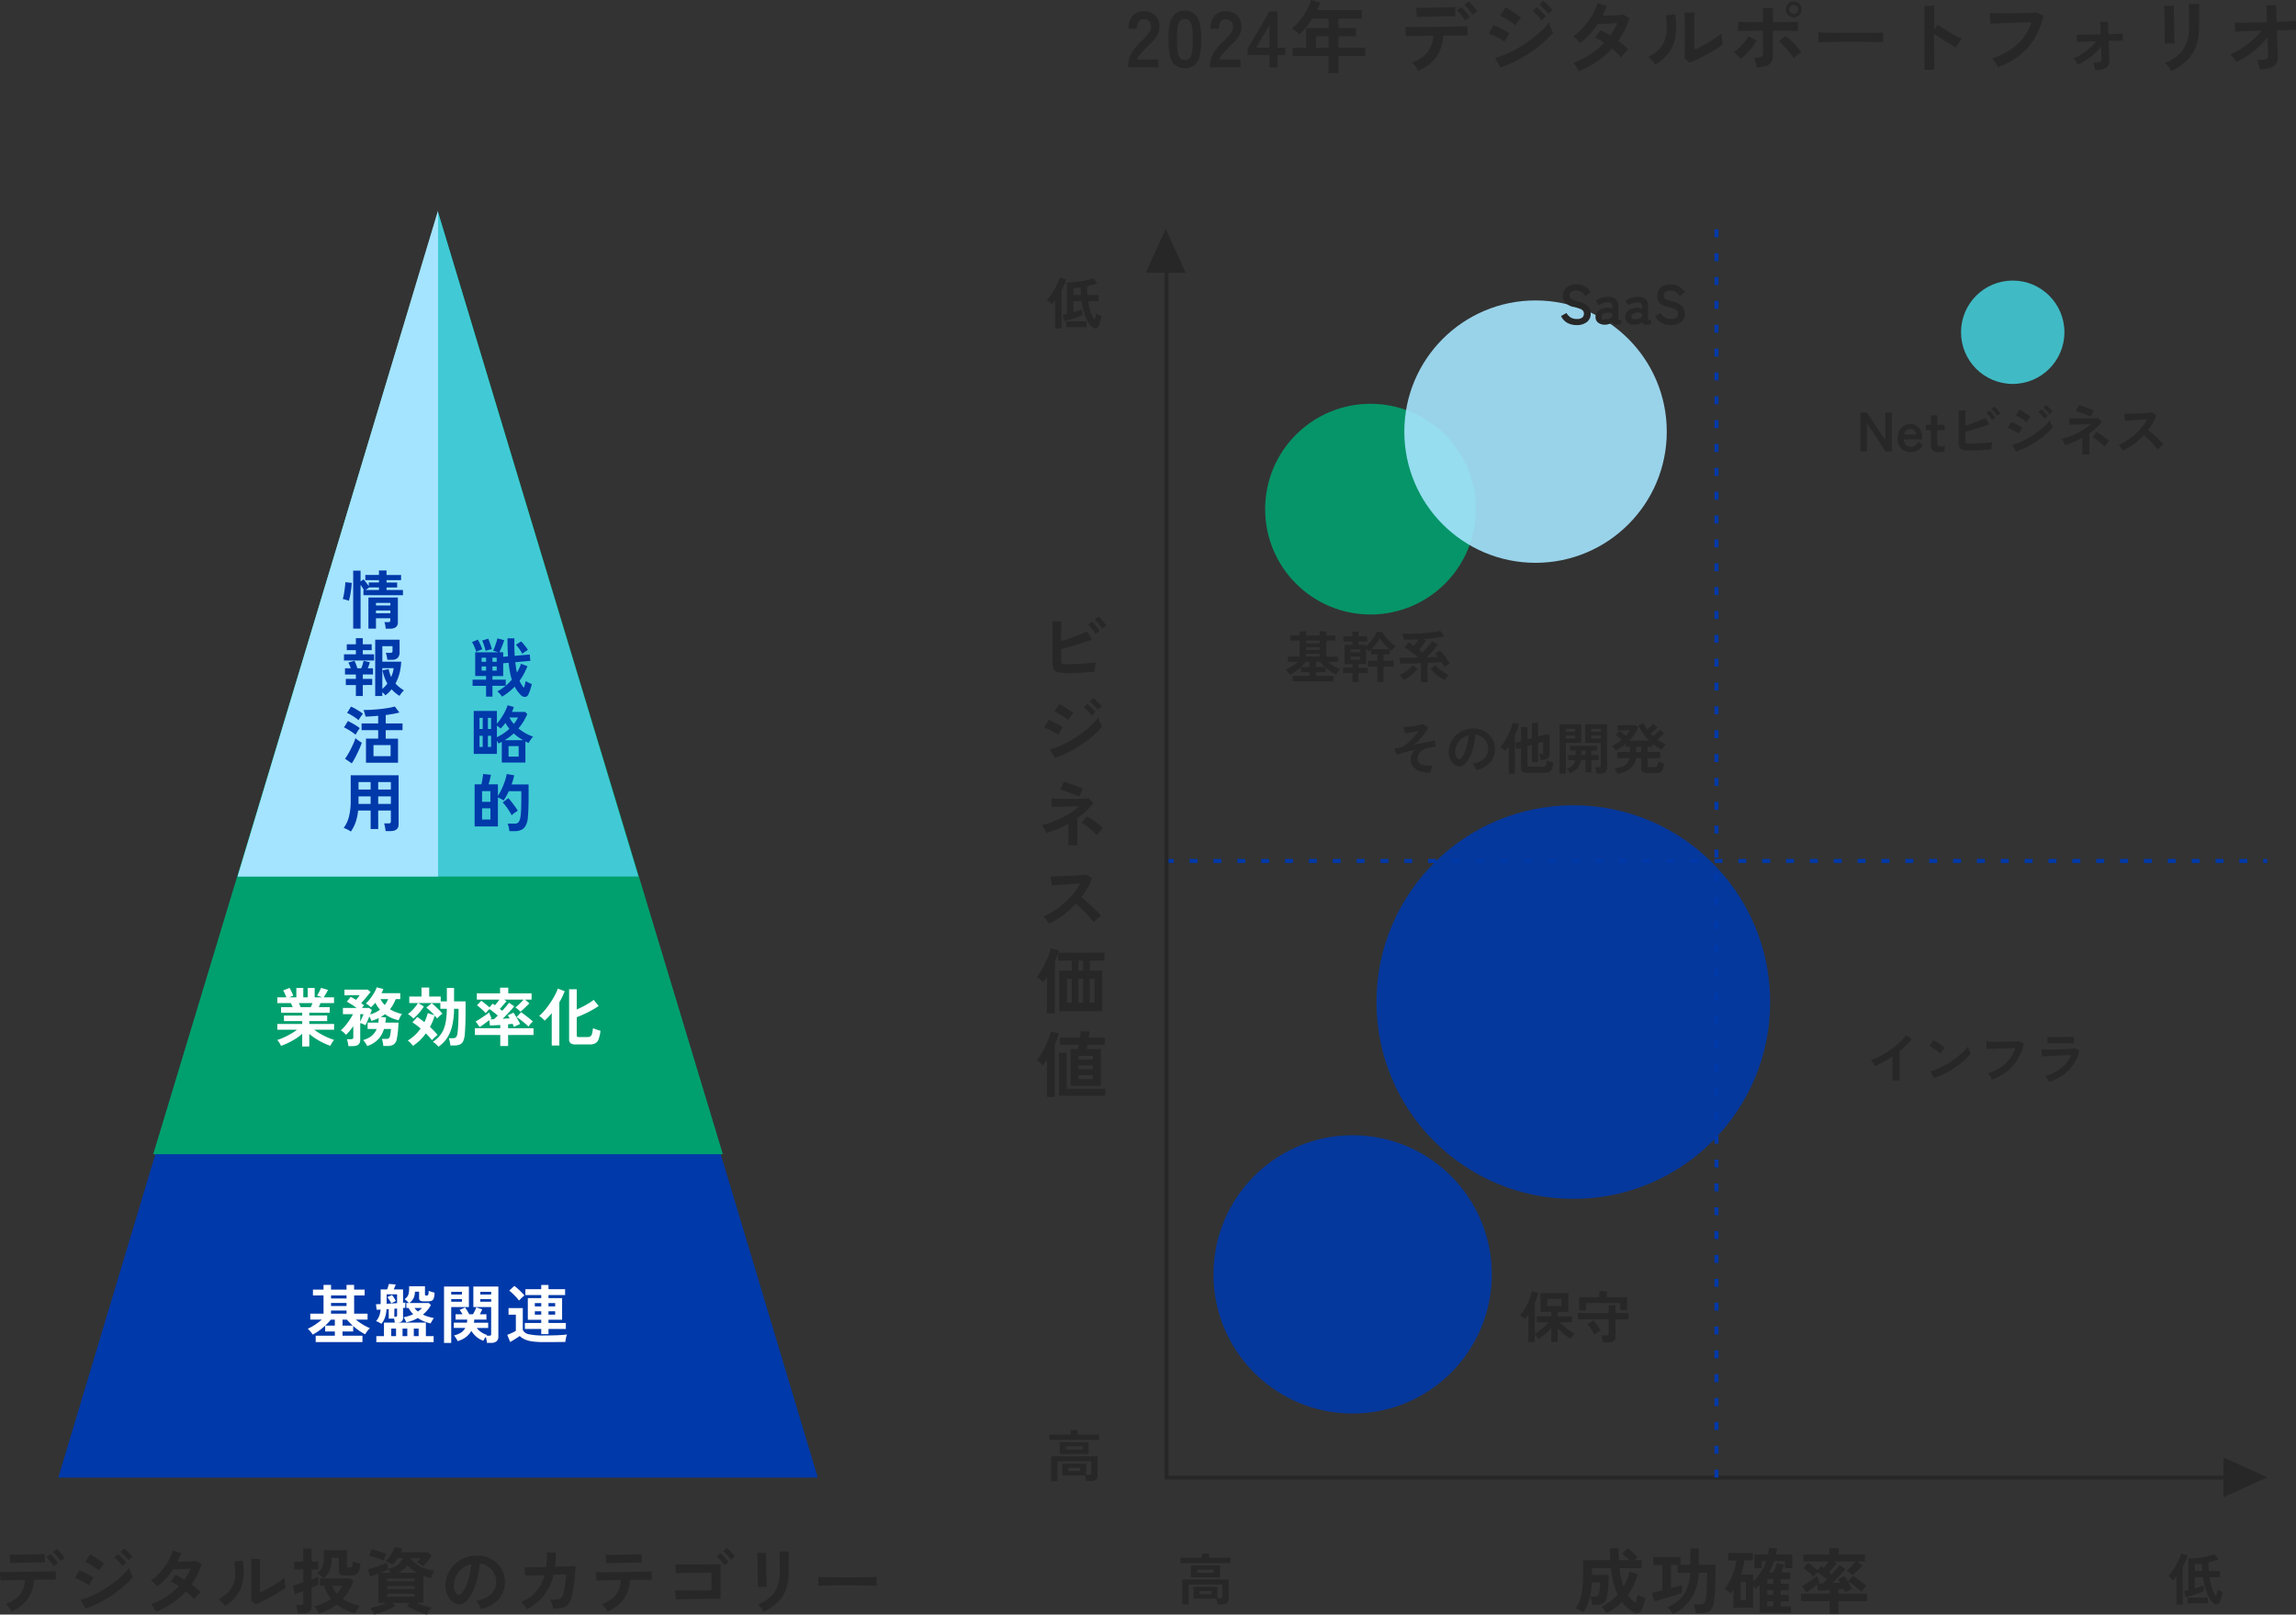 <svg xmlns="http://www.w3.org/2000/svg" width="577.399" height="406.143" viewBox="0 0 577.399 406.143">
  <rect x="0" y="0" width="577.399" height="406.143" fill="#333333" stroke="none"/>
  <g id="Group_37367" data-name="Group 37367" transform="translate(1647.2 -28.06)">
    <g id="グループ_32611" data-name="グループ 32611" transform="translate(-2310.041 -5236.235)">
      <path id="_2024年_デジタルポートフォリオ" data-name="2024年 デジタルポートフォリオ" d="M.56,0V-.66a5.729,5.729,0,0,1,.75-2.8A13.414,13.414,0,0,1,3.82-6.5Q4.44-7.1,5-7.71a7.8,7.8,0,0,0,.92-1.2,2.349,2.349,0,0,0,.38-1.13,2.065,2.065,0,0,0-.47-1.54,1.858,1.858,0,0,0-1.39-.5,1.44,1.44,0,0,0-1.28.62,3.079,3.079,0,0,0-.42,1.74H.62a4.627,4.627,0,0,1,1.06-3.24,3.565,3.565,0,0,1,2.76-1.16,4.369,4.369,0,0,1,2.07.48,3.483,3.483,0,0,1,1.43,1.4,4.266,4.266,0,0,1,.48,2.26,3.868,3.868,0,0,1-.44,1.74A7.334,7.334,0,0,1,6.87-6.69Q6.18-5.94,5.3-5.1q-.92.9-1.63,1.72a3.373,3.373,0,0,0-.83,1.42H8.18V0ZM14.82.2a3.633,3.633,0,0,1-2.5-.8A4.45,4.45,0,0,1,11.05-3a18.142,18.142,0,0,1-.37-4,18.281,18.281,0,0,1,.37-4.01,4.458,4.458,0,0,1,1.27-2.41,3.633,3.633,0,0,1,2.5-.8,3.594,3.594,0,0,1,2.49.8,4.5,4.5,0,0,1,1.26,2.41A18.281,18.281,0,0,1,18.94-7a18.142,18.142,0,0,1-.37,4A4.487,4.487,0,0,1,17.31-.6,3.594,3.594,0,0,1,14.82.2Zm0-2.04a1.507,1.507,0,0,0,1.17-.47,3.211,3.211,0,0,0,.63-1.59,18.608,18.608,0,0,0,.2-3.1,18.767,18.767,0,0,0-.2-3.12,3.211,3.211,0,0,0-.63-1.59,1.507,1.507,0,0,0-1.17-.47,1.539,1.539,0,0,0-1.18.47,3.092,3.092,0,0,0-.63,1.59A19.738,19.738,0,0,0,12.82-7a19.57,19.57,0,0,0,.19,3.1,3.092,3.092,0,0,0,.63,1.59A1.539,1.539,0,0,0,14.82-1.84ZM21.18,0V-.66a5.729,5.729,0,0,1,.75-2.8A13.414,13.414,0,0,1,24.44-6.5q.62-.6,1.18-1.21a7.8,7.8,0,0,0,.92-1.2,2.349,2.349,0,0,0,.38-1.13,2.065,2.065,0,0,0-.47-1.54,1.858,1.858,0,0,0-1.39-.5,1.44,1.44,0,0,0-1.28.62,3.079,3.079,0,0,0-.42,1.74H21.24a4.627,4.627,0,0,1,1.06-3.24,3.565,3.565,0,0,1,2.76-1.16,4.369,4.369,0,0,1,2.07.48,3.483,3.483,0,0,1,1.43,1.4,4.266,4.266,0,0,1,.48,2.26,3.868,3.868,0,0,1-.44,1.74,7.334,7.334,0,0,1-1.11,1.55q-.69.75-1.57,1.59-.92.9-1.63,1.72a3.373,3.373,0,0,0-.83,1.42H28.8V0Zm14.9,0V-3.06H30.6V-4.7l5.5-9.36h2v9.12h1.96v1.88H38.1V0ZM32.74-4.94h3.34v-5.72Zm18.2,6.42V-2.86H41.92V-4.94H45.3V-9.9h5.64v-2.36H46.88a21.275,21.275,0,0,1-1.55,2.15A17.5,17.5,0,0,1,43.6-8.28a9.077,9.077,0,0,0-.83-.76,5.673,5.673,0,0,0-1.07-.7,14.036,14.036,0,0,0,2.08-2.13,18.02,18.02,0,0,0,1.71-2.56,13.388,13.388,0,0,0,1.09-2.51l2.26.7a18.56,18.56,0,0,1-.78,1.84H59.3v2.14H53.42V-9.9h4.46v2.08H53.42v2.88h6.74v2.08H53.42V1.48ZM47.76-4.94h3.18V-7.82H47.76ZM73.52.86a4.82,4.82,0,0,0-.42-.7,9.537,9.537,0,0,0-.6-.77,5.451,5.451,0,0,0-.58-.59,8.884,8.884,0,0,0,3.94-2.64,7.289,7.289,0,0,0,1.4-4.1l-3.03.04q-1.45.02-2.47.05T70.4-7.8l-.12-2.36q.24.02,1.14.02t2.22-.01q1.32-.01,2.87-.03l3.09-.04,2.87-.04q1.33-.02,2.24-.05t1.15-.05L85.88-8q-.28-.02-1.18-.02t-2.18.01q-1.28.01-2.76.03a9.881,9.881,0,0,1-1.71,5.37A11.077,11.077,0,0,1,73.52.86Zm-.38-13.5L73-14.98h.99q.75,0,1.78-.02l2.16-.04q1.13-.02,2.16-.05l1.76-.05q.73-.02.95-.04l.04,2.34q-.26-.02-.99-.01t-1.74.02q-1.01.01-2.1.04t-2.1.05q-1.01.02-1.75.05T73.14-12.64Zm14.02-.58a10.648,10.648,0,0,0-.98-1.36,12.111,12.111,0,0,0-1.08-1.16l1.12-.84q.28.26.7.73t.81.96q.39.49.61.83Zm-1.88,1.44a6.717,6.717,0,0,0-.58-.9q-.36-.48-.74-.92a9.818,9.818,0,0,0-.7-.74l1.12-.82a9.994,9.994,0,0,1,.69.73q.41.47.8.97a8.19,8.19,0,0,1,.59.84ZM94.18.04,92.82-2.42a16.3,16.3,0,0,0,3.01-1.01,28.544,28.544,0,0,0,3.13-1.62,33.175,33.175,0,0,0,2.98-2,28.642,28.642,0,0,0,2.56-2.16,15.387,15.387,0,0,0,1.86-2.09,6.4,6.4,0,0,0,.27.86q.19.5.41.96a8.1,8.1,0,0,0,.38.72,19.426,19.426,0,0,1-2.47,2.54,33.4,33.4,0,0,1-3.23,2.47,34.323,34.323,0,0,1-3.69,2.17A28.215,28.215,0,0,1,94.18.04ZM97.9-10.58a5.531,5.531,0,0,0-.73-.58q-.49-.34-1.08-.71t-1.12-.67a8.212,8.212,0,0,0-.87-.44l1.36-2.08q.4.2.95.54t1.12.71q.57.37,1.06.71t.77.56ZM95.14-6.44a7,7,0,0,0-1.11-.72q-.73-.4-1.5-.77a11.608,11.608,0,0,0-1.31-.55l1.24-2.16q.58.22,1.35.6t1.49.78a12.313,12.313,0,0,1,1.14.7Zm11.06-7a11.183,11.183,0,0,0-1.09-1.26,10.138,10.138,0,0,0-1.19-1.06l1.02-.96a6.547,6.547,0,0,1,.77.65q.45.43.89.88a8.168,8.168,0,0,1,.68.77Zm-1.7,1.62a10.609,10.609,0,0,0-1.08-1.28,11.339,11.339,0,0,0-1.18-1.08l1.02-.96q.3.24.75.68t.89.89a8.167,8.167,0,0,1,.68.77ZM113.84.98a10.934,10.934,0,0,0-.64-1.17,4.7,4.7,0,0,0-.72-.93,20.187,20.187,0,0,0,4.21-2.1,20.168,20.168,0,0,0,3.59-2.98q-.6-.4-1.18-.74a11.294,11.294,0,0,0-1.12-.58l1.38-1.84a20.806,20.806,0,0,1,2.44,1.34q.52-.74.98-1.51a12.893,12.893,0,0,0,.8-1.57q-.84.04-1.81.09t-1.81.08q-.84.03-1.32.05a20.59,20.59,0,0,1-1.98,2.55,18.117,18.117,0,0,1-2.44,2.23,11.535,11.535,0,0,0-.84-.92,4.354,4.354,0,0,0-.92-.74,15.937,15.937,0,0,0,2.63-2.38,18.176,18.176,0,0,0,2.14-2.94,14.583,14.583,0,0,0,1.37-3.06l2.3.72q-.22.62-.48,1.23T119.86-13q.88-.02,1.91-.05t1.93-.08q.9-.05,1.38-.11l1.56.84a21.509,21.509,0,0,1-1.24,3.03,23.161,23.161,0,0,1-1.6,2.71q.76.56,1.43,1.13a10.843,10.843,0,0,1,1.11,1.07,4.827,4.827,0,0,0-.63.56q-.35.36-.66.74a7.484,7.484,0,0,0-.49.66,21.264,21.264,0,0,0-2.34-2.22,20.532,20.532,0,0,1-3.79,3.28A24.807,24.807,0,0,1,113.84.98Zm27.92-2.14-1.3-1.04q.04-.32.05-1.32t.02-2.38q.01-1.38.01-2.8,0-1.76-.02-3.06t-.06-2.04h2.56q-.04.36-.06,1.15t-.03,1.81q-.01,1.02-.01,2.04v4.36q.86-.36,1.85-.88t1.96-1.1q.97-.58,1.77-1.14a9.567,9.567,0,0,0,1.26-1.02,7.8,7.8,0,0,0,.07.94q.07.56.16,1.07t.15.73a15.9,15.9,0,0,1-1.73,1.24q-1.07.68-2.29,1.34t-2.37,1.22Q142.6-1.48,141.76-1.16ZM133.1-.7a6.084,6.084,0,0,0-.78-1,8.146,8.146,0,0,0-.96-.9,10.634,10.634,0,0,0,2.67-1.92,6.452,6.452,0,0,0,1.47-2.31,8.945,8.945,0,0,0,.5-2.83,21.612,21.612,0,0,0-.22-3.46l2.34-.2a19.391,19.391,0,0,1,.09,5.35,9.4,9.4,0,0,1-1.57,4.13A11.1,11.1,0,0,1,133.1-.7Zm25.52.72a7.377,7.377,0,0,0-.15-.75q-.11-.45-.25-.9a3.468,3.468,0,0,0-.32-.75,4.378,4.378,0,0,0,1.8-.25.933.933,0,0,0,.48-.91V-9.22q-.92,0-1.91.01l-1.88.02q-.89.01-1.53.03t-.9.04v-2.3q.4.02,1.37.04t2.25.03q1.28.01,2.6.01v-3.62h2.5v3.62q1,0,2.01-.01t1.89-.03q.88-.02,1.52-.03t.88-.01v2.3q-.36-.04-1.32-.06t-2.26-.03q-1.3-.01-2.72-.01v6.16a3.519,3.519,0,0,1-.35,1.66,2.221,2.221,0,0,1-1.23,1A8.3,8.3,0,0,1,158.62.02Zm-4.08-2.14a4.824,4.824,0,0,0-.5-.59q-.32-.33-.66-.64a4.19,4.19,0,0,0-.6-.47,8.8,8.8,0,0,0,1.48-1.14,14.239,14.239,0,0,0,1.33-1.44,9.925,9.925,0,0,0,.99-1.46l2,1.14a11.774,11.774,0,0,1-1.11,1.71,15.912,15.912,0,0,1-1.43,1.62A11.878,11.878,0,0,1,154.54-2.12Zm13.34-.14a10.693,10.693,0,0,0-1-1.47q-.64-.81-1.34-1.58a10.589,10.589,0,0,0-1.32-1.25l1.66-1.34a13.9,13.9,0,0,1,1.44,1.24q.76.74,1.44,1.51a14.1,14.1,0,0,1,1.1,1.39,4.865,4.865,0,0,0-.69.41q-.39.27-.74.56A4.258,4.258,0,0,0,167.88-2.26Zm.04-10.32a1.892,1.892,0,0,1-1.4-.59,1.941,1.941,0,0,1-.58-1.41,1.908,1.908,0,0,1,.58-1.4,1.908,1.908,0,0,1,1.4-.58,1.908,1.908,0,0,1,1.4.58,1.908,1.908,0,0,1,.58,1.4,1.941,1.941,0,0,1-.58,1.41A1.892,1.892,0,0,1,167.92-12.58Zm0-.86a1.111,1.111,0,0,0,.8-.33,1.085,1.085,0,0,0,.34-.81,1.062,1.062,0,0,0-.34-.79,1.111,1.111,0,0,0-.8-.33,1.111,1.111,0,0,0-.8.33,1.062,1.062,0,0,0-.34.79,1.085,1.085,0,0,0,.34.81A1.111,1.111,0,0,0,167.92-13.44Zm6.2,7.14q.02-.28.02-.76v-.96q0-.48-.02-.76.38.02,1.35.04t2.32.04q1.35.02,2.89.03t3.08.01q1.54,0,2.91-.02t2.37-.04q1-.02,1.42-.06-.02.26-.03.74t0,.97q.01.49.01.75-.5-.02-1.47-.04t-2.26-.04q-1.29-.02-2.74-.02h-2.93q-1.48,0-2.82.02t-2.41.04Q174.74-6.34,174.12-6.3ZM200.8.62V-15.5h2.44v6.06l.9-1.28q.48.34,1.27.85t1.69,1.04q.9.53,1.74.97a13.5,13.5,0,0,0,1.42.66,4.789,4.789,0,0,0-.55.63,9.8,9.8,0,0,0-.57.84q-.26.43-.42.73-.48-.26-1.19-.67t-1.5-.91q-.79-.5-1.52-.99t-1.27-.89V.62Zm18.52-.68a6.753,6.753,0,0,0-.38-.68q-.26-.42-.57-.84a4,4,0,0,0-.59-.66,17.851,17.851,0,0,0,6.29-3.46,12.38,12.38,0,0,0,3.59-5.64q-.94.02-2.14.06l-2.45.08q-1.25.04-2.4.08t-2.01.08l-1.26.06-.16-2.7q.58.04,1.52.06t2.09.02q1.15,0,2.36-.01t2.35-.04q1.14-.03,2.06-.07t1.46-.08l1.62.84a17.917,17.917,0,0,1-2.24,5.73,16.323,16.323,0,0,1-3.88,4.34A18.148,18.148,0,0,1,219.32-.06ZM243.76.7q-.08-.4-.2-.95a3.225,3.225,0,0,0-.34-.93,4.488,4.488,0,0,0,1.7-.18.747.747,0,0,0,.4-.78q0-.2-.03-1.08t-.07-2.04a13.723,13.723,0,0,1-2.66,2.65,18.444,18.444,0,0,1-3.18,1.97,5.1,5.1,0,0,0-.5-.85,3.267,3.267,0,0,0-.66-.71,12.956,12.956,0,0,0,2.06-1.09,18.3,18.3,0,0,0,2.07-1.54,12.814,12.814,0,0,0,1.69-1.73q-1.16.02-2.2.06t-1.75.07a7.836,7.836,0,0,0-.91.07l-.1-1.86q.44.02,1.38.02t2.16-.03q1.22-.03,2.5-.05L245-11.44h1.96l.1,3.1q1.18-.04,2.14-.1t1.46-.08v1.84q-.24-.02-1.22-.01t-2.32.05q.04,1.1.07,2.15t.06,1.77q.03.72.03.88a2.057,2.057,0,0,1-.81,2A5.279,5.279,0,0,1,243.76.7ZM262.9.94a5.188,5.188,0,0,0-.41-.66q-.27-.38-.59-.76a5.4,5.4,0,0,0-.6-.62,11.95,11.95,0,0,0,3.4-2.06,7.42,7.42,0,0,0,2-2.93,11.591,11.591,0,0,0,.66-4.13v-.92q0-.44-.01-1.14t-.02-1.44q-.01-.74-.02-1.34t-.03-.86h2.58v5.7a14.472,14.472,0,0,1-.74,4.87,9.531,9.531,0,0,1-2.28,3.6A14.456,14.456,0,0,1,262.9.94Zm-1.66-6.92q.02-.18.01-.89t-.02-1.73q-.01-1.02-.03-2.14t-.05-2.14q-.03-1.02-.05-1.73t-.04-.89h2.48v.92q0,.7.01,1.69t.03,2.07q.02,1.08.05,2.09t.06,1.74q.03.73.05.99ZM285.12.46a11.718,11.718,0,0,0-.25-1.17,4.864,4.864,0,0,0-.45-1.15,11.565,11.565,0,0,0,1.75-.1,1.261,1.261,0,0,0,.83-.39,1.315,1.315,0,0,0,.22-.81q0-.18-.03-.82t-.05-1.59q-.02-.95-.06-2.05a17.981,17.981,0,0,1-2.26,2.5,22.066,22.066,0,0,1-2.72,2.14,22.976,22.976,0,0,1-2.92,1.66,5.488,5.488,0,0,0-.66-1.06,4.7,4.7,0,0,0-.84-.86,17.191,17.191,0,0,0,2.81-1.48,23.6,23.6,0,0,0,2.81-2.11,16.857,16.857,0,0,0,2.28-2.39q-1.58.04-3,.1l-2.39.1q-.97.04-1.23.08l-.14-2.32q.6.02,1.86.02t2.9-.03q1.64-.03,3.36-.07l-.14-4.28h2.44l.14,4.2q1.6-.06,2.89-.13t1.97-.13v2.32q-.2-.02-.89-.02t-1.7.01q-1.01.01-2.21.05.04,1.12.07,2.19t.07,1.97q.04.9.06,1.5t.02.76a2.781,2.781,0,0,1-1.01,2.64A6.6,6.6,0,0,1,285.12.46Z" transform="translate(946 5281.235)" fill="#272727"/>
      <g id="グループ_31425" data-name="グループ 31425">
        <path id="多角形_11" data-name="多角形 11" d="M95.5,0,191,318.333H0Z" transform="translate(677.5 5317.656)" fill="#0039a9"/>
        <path id="多角形_12" data-name="多角形 12" d="M71.625,0,143.25,236.981H0Z" transform="translate(701.375 5317.656)" fill="#00a06e"/>
        <path id="多角形_13" data-name="多角形 13" d="M50.4,0l50.4,167.125H0Z" transform="translate(722.598 5317.656)" fill="#41cad5"/>
        <path id="パス_425734" data-name="パス 425734" d="M50.4-.476V167.07H0Z" transform="translate(722.598 5317.711)" fill="#a4e4fe"/>
        <path id="基盤関連" d="M2.192.96V-.64H7.008V-1.7H4.576V-3.168A18.2,18.2,0,0,1,3.016-1.9,10.684,10.684,0,0,1,1.44-.928,6.458,6.458,0,0,0,.88-1.68,9.128,9.128,0,0,0,.208-2.4,12.928,12.928,0,0,0,2-3.392a14.079,14.079,0,0,0,1.712-1.3H.832v-1.5H4.16v-4.592H1.5V-12.24H4.16v-1.184H6.048v1.184h3.9v-1.184h1.9v1.184H14.5v1.456h-2.64v4.592h3.376v1.5H12.288a14.322,14.322,0,0,0,1.744,1.232,12.722,12.722,0,0,0,1.808.928,3.984,3.984,0,0,0-.68.736,7.336,7.336,0,0,0-.52.8A12.445,12.445,0,0,1,13.12-1.9a15.942,15.942,0,0,1-1.5-1.184V-1.7H8.944V-.64h5.008V.96ZM6.048-6.192h3.9v-.784h-3.9Zm0-1.92h3.9V-8.88h-3.9Zm0-1.9h3.9v-.768h-3.9Zm2.9,6.832H11.5q-.4-.368-.776-.752t-.68-.752h-1.1Zm-4.368,0H7.008v-1.5H6q-.3.368-.656.752A10.282,10.282,0,0,1,4.576-3.184ZM17.44.976V-.544h1.92V-3.936H29.9V-.544h1.952V.976ZM18.7-3.632a5.028,5.028,0,0,0-.64-.384,4.907,4.907,0,0,0-.688-.3,4.523,4.523,0,0,0,.784-1.264A5.308,5.308,0,0,0,18.5-7.216q-.288.016-.536.024t-.44.024L17.344-8.56q.416,0,1.184-.048v-3.68H20.16q.128-.32.256-.736t.176-.64l1.728.128q-.08.24-.224.592t-.272.656H24.16v3.36q.384-.032.624-.048a3.194,3.194,0,0,0-.072.688q-.008.432-.008.624-.112.016-.256.024t-.288.024v2.464a1.1,1.1,0,0,1-.36.92,1.935,1.935,0,0,1-1.176.28H22.08a4.675,4.675,0,0,0-.064-.472q-.048-.264-.112-.52H20.56V-7.328L20-7.3a7.7,7.7,0,0,1-.376,2.04A4.83,4.83,0,0,1,18.7-3.632Zm12.384-.1A9.781,9.781,0,0,1,29.36-4.28a9.04,9.04,0,0,1-1.488-.808,9.26,9.26,0,0,1-2.9,1.072,6.3,6.3,0,0,0-.3-.624,7.2,7.2,0,0,0-.384-.64,10.849,10.849,0,0,0,2.432-.768,6.524,6.524,0,0,1-1.168-1.568h-.56V-8.864h.64q-.256-.272-.536-.528a5.659,5.659,0,0,0-.552-.448,2.67,2.67,0,0,0,.7-.656,2.168,2.168,0,0,0,.344-.848,6.739,6.739,0,0,0,.1-1.248v-.5h3.984v2.08q0,.272.336.272.384,0,.488-.232a2.845,2.845,0,0,0,.1-.968q.272.112.72.256a7.18,7.18,0,0,0,.768.208,4.648,4.648,0,0,1-.216,1.456.97.97,0,0,1-.552.6,2.879,2.879,0,0,1-.976.136h-.928a1.85,1.85,0,0,1-.928-.176.724.724,0,0,1-.288-.672v-1.584h-1.04a4.07,4.07,0,0,1-.344,1.616,3.471,3.471,0,0,1-1.064,1.232h4.9l.512.5a7.341,7.341,0,0,1-.856,1.28,8.535,8.535,0,0,1-1.144,1.136,9.165,9.165,0,0,0,1.328.52,12.028,12.028,0,0,0,1.424.344,5.007,5.007,0,0,0-.448.68Q31.216-3.984,31.088-3.728ZM20.032-8.688q.656-.032,1.328-.072t1.3-.072v-2.224H20.032ZM21.2-8.8q-.1-.192-.272-.48t-.368-.584a5.155,5.155,0,0,0-.352-.488l1.184-.528a6.319,6.319,0,0,1,.528.744,8.293,8.293,0,0,1,.432.776q-.16.064-.528.248ZM21.184-.544H22.4V-2.432H21.184Zm5.68,0H28.08V-2.432H26.864Zm-2.832,0h1.2V-2.432h-1.2ZM21.968-5.408h.256A.5.5,0,0,0,22.56-5.5a.412.412,0,0,0,.1-.312V-7.472q-.16.016-.336.024t-.352.024ZM27.9-6.736a5.434,5.434,0,0,0,1.024-.88h-1.9q.192.24.408.464A3.929,3.929,0,0,0,27.9-6.736ZM45.248,1.152a5.123,5.123,0,0,0-.1-.752q-.088-.432-.184-.752a5.465,5.465,0,0,0-.608.976A5.274,5.274,0,0,1,42.6-.384a6.29,6.29,0,0,1-1.272-1.488A4.969,4.969,0,0,1,39.984-.3,6.319,6.319,0,0,1,37.9.72a5.456,5.456,0,0,0-.416-.728,6.426,6.426,0,0,0-.512-.7,5.6,5.6,0,0,0,1.792-.736,3.064,3.064,0,0,0,1.04-1.152h-2.88V-3.92h3.3q.032-.176.048-.376T40.3-4.7H37.36V-6.032h1.76q-.176-.3-.368-.592a5.463,5.463,0,0,0-.368-.5l1.376-.624q.24.32.552.832t.5.88h.928q.224-.368.472-.88a7.427,7.427,0,0,0,.36-.848l1.488.48a6.839,6.839,0,0,1-.272.632q-.16.328-.32.616h1.664V-4.7H42.064a3.225,3.225,0,0,1-.024.4q-.024.192-.056.384h3.584v1.328h-2.88a5,5,0,0,0,1.1,1.032,5.535,5.535,0,0,0,1.536.728q-.032.032-.072.08a1.126,1.126,0,0,0-.072.1h.64a.624.624,0,0,0,.408-.088.557.557,0,0,0,.088-.376V-7.856H41.84v-5.152h6.288V-.48a1.585,1.585,0,0,1-.44,1.232,2.1,2.1,0,0,1-1.432.4Zm-10.784.016V-13.008H40.72v5.152H36.272V1.168Zm9.12-10.352H46.32v-.672H43.584Zm0-1.824H46.32v-.672H43.584ZM36.272-9.184h2.7v-.672h-2.7Zm0-1.824h2.7v-.672h-2.7ZM58.912-1.04v-1.3H54.8v-1.5h4.112v-.816H55.536V-10.1h3.376v-.768H54.928v-1.472h3.984v-1.072h1.824v1.072h4.176v1.472H60.736v.768H64.16v5.44H60.736v.816H65.1v1.5H60.736v1.3Zm.576,2a20.047,20.047,0,0,1-2.84-.168A6.951,6.951,0,0,1,54.76.28,4.316,4.316,0,0,1,53.5-.576q-.288.224-.728.5T51.888.48Q51.44.752,51.1.944L50.368-.864q.272-.1.688-.272t.824-.376a5.825,5.825,0,0,0,.648-.36V-5.92h-1.84V-7.584h3.584v5.472a2.027,2.027,0,0,0,1.552,1.1A16.151,16.151,0,0,0,59.488-.7q2.048,0,3.52-.064T65.392-.96a3.681,3.681,0,0,0-.176.536q-.1.36-.16.736t-.08.616q-.448,0-1.168.008L62.28.952Q61.472.96,60.736.96ZM53.328-9.488a9.879,9.879,0,0,0-.7-.832q-.44-.48-.92-.936a9.3,9.3,0,0,0-.848-.728l1.28-1.184a9.687,9.687,0,0,1,.864.7q.5.44.952.9a9.454,9.454,0,0,1,.728.816,5.332,5.332,0,0,0-.432.352q-.272.24-.528.5T53.328-9.488Zm7.408,3.552h1.68v-.848h-1.68Zm0-2.08h1.68v-.832h-1.68ZM57.3-5.936h1.616v-.848H57.3Zm0-2.08h1.616v-.832H57.3Z" transform="translate(740.04 5600.94)" fill="#fff"/>
        <path id="デジタル投資のカテゴリー" d="M4.716.774a4.338,4.338,0,0,0-.378-.63A8.583,8.583,0,0,0,3.8-.549a4.906,4.906,0,0,0-.522-.531A8,8,0,0,0,6.822-3.456a6.561,6.561,0,0,0,1.26-3.69L5.355-7.11q-1.305.018-2.223.045T1.908-7.02L1.8-9.144q.216.018,1.026.018t2-.009q1.188-.009,2.583-.027L10.188-9.2l2.583-.036q1.2-.018,2.016-.045t1.035-.045L15.84-7.2q-.252-.018-1.062-.018t-1.962.009q-1.152.009-2.484.027A8.893,8.893,0,0,1,8.793-2.349,9.969,9.969,0,0,1,4.716.774Zm-.342-12.15-.126-2.106h.891q.675,0,1.6-.018l1.944-.036q1.017-.018,1.944-.045l1.584-.045q.657-.018.855-.036l.036,2.106q-.234-.018-.891-.009l-1.566.018q-.909.009-1.89.036t-1.89.045q-.909.018-1.575.045T4.374-11.376ZM16.992-11.9a9.583,9.583,0,0,0-.882-1.224,10.9,10.9,0,0,0-.972-1.044l1.008-.756q.252.234.63.657t.729.864q.351.441.549.747ZM15.3-10.6a6.045,6.045,0,0,0-.522-.81q-.324-.432-.666-.828a8.836,8.836,0,0,0-.63-.666l1.008-.738a9,9,0,0,1,.621.657q.369.423.72.873a7.371,7.371,0,0,1,.531.756ZM23.31.036,22.086-2.178A14.674,14.674,0,0,0,24.8-3.087a25.69,25.69,0,0,0,2.817-1.458,29.858,29.858,0,0,0,2.682-1.8,25.777,25.777,0,0,0,2.3-1.944,13.848,13.848,0,0,0,1.674-1.881,5.76,5.76,0,0,0,.243.774q.171.45.369.864a7.291,7.291,0,0,0,.342.648A17.483,17.483,0,0,1,33-5.6,30.057,30.057,0,0,1,30.1-3.375a30.892,30.892,0,0,1-3.321,1.953A25.394,25.394,0,0,1,23.31.036Zm3.348-9.558A4.978,4.978,0,0,0,26-10.044q-.441-.306-.972-.639t-1.008-.6a7.391,7.391,0,0,0-.783-.4l1.224-1.872q.36.18.855.486t1.008.639q.513.333.954.639t.693.5ZM24.174-5.8a6.3,6.3,0,0,0-1-.648q-.657-.36-1.35-.693a10.448,10.448,0,0,0-1.179-.495l1.116-1.944q.522.2,1.215.54t1.341.7a11.082,11.082,0,0,1,1.026.63Zm9.954-6.3a10.064,10.064,0,0,0-.981-1.134,9.125,9.125,0,0,0-1.071-.954l.918-.864a5.892,5.892,0,0,1,.693.585q.405.387.8.792a7.351,7.351,0,0,1,.612.693ZM32.6-10.638a9.549,9.549,0,0,0-.972-1.152,10.205,10.205,0,0,0-1.062-.972l.918-.864q.27.216.675.612t.8.8a7.351,7.351,0,0,1,.612.693ZM41,.882a9.841,9.841,0,0,0-.576-1.053,4.234,4.234,0,0,0-.648-.837A18.169,18.169,0,0,0,43.569-2.9,18.151,18.151,0,0,0,46.8-5.58q-.54-.36-1.062-.666a10.165,10.165,0,0,0-1.008-.522l1.242-1.656a18.726,18.726,0,0,1,2.2,1.206q.468-.666.882-1.359a11.6,11.6,0,0,0,.72-1.413q-.756.036-1.629.081t-1.629.072q-.756.027-1.188.045a18.531,18.531,0,0,1-1.782,2.3,16.306,16.306,0,0,1-2.2,2.007,10.38,10.38,0,0,0-.756-.828,3.918,3.918,0,0,0-.828-.666,14.343,14.343,0,0,0,2.367-2.142,16.359,16.359,0,0,0,1.926-2.646,13.124,13.124,0,0,0,1.233-2.754l2.07.648q-.2.558-.432,1.107t-.5,1.071q.792-.018,1.719-.045t1.737-.072q.81-.045,1.242-.1l1.4.756a19.358,19.358,0,0,1-1.116,2.727,20.845,20.845,0,0,1-1.44,2.439q.684.5,1.287,1.017a9.758,9.758,0,0,1,1,.963,4.345,4.345,0,0,0-.567.5q-.315.324-.594.666a6.734,6.734,0,0,0-.441.594,19.136,19.136,0,0,0-2.106-2A18.478,18.478,0,0,1,45.135-1.3,22.326,22.326,0,0,1,41,.882ZM66.132-1.044l-1.17-.936q.036-.288.045-1.188t.018-2.142q.009-1.242.009-2.52,0-1.584-.018-2.754t-.054-1.836h2.3q-.036.324-.054,1.035t-.027,1.629q-.009.918-.009,1.836V-4q.774-.324,1.665-.792t1.764-.99Q71.478-6.3,72.2-6.8a8.61,8.61,0,0,0,1.134-.918,7.023,7.023,0,0,0,.063.846q.063.5.144.963t.135.657A14.312,14.312,0,0,1,72.117-4.14q-.963.612-2.061,1.206t-2.133,1.1Q66.888-1.332,66.132-1.044ZM58.338-.63a5.476,5.476,0,0,0-.7-.9,7.332,7.332,0,0,0-.864-.81,9.571,9.571,0,0,0,2.4-1.728A5.807,5.807,0,0,0,60.5-6.147a8.05,8.05,0,0,0,.45-2.547,19.448,19.448,0,0,0-.2-3.114l2.106-.18a17.452,17.452,0,0,1,.081,4.815,8.455,8.455,0,0,1-1.413,3.717A9.988,9.988,0,0,1,58.338-.63ZM81.882,1.314a5.377,5.377,0,0,0-.423-.963,3.644,3.644,0,0,0-.585-.837,12.6,12.6,0,0,0,4.194-1.89A8.972,8.972,0,0,1,84.015-3.96a11.368,11.368,0,0,1-.729-1.728H82.242V-7.524H83.2q-.306-.306-.747-.666a4.665,4.665,0,0,0-.927-.594,7.143,7.143,0,0,0,.954-.954,3.073,3.073,0,0,0,.558-1.089,5.772,5.772,0,0,0,.18-1.575v-2.2h5.85v3.942a.368.368,0,0,0,.1.3.691.691,0,0,0,.4.081h.324a.444.444,0,0,0,.423-.288,4.262,4.262,0,0,0,.207-1.224,4.991,4.991,0,0,0,.54.2q.342.108.72.2t.648.144a5.6,5.6,0,0,1-.4,1.935,1.651,1.651,0,0,1-.8.855,2.985,2.985,0,0,1-1.2.216h-1.17a2.655,2.655,0,0,1-1.44-.279,1.014,1.014,0,0,1-.4-.891v-3.312H85.194v.468a6.935,6.935,0,0,1-.468,2.628A5.743,5.743,0,0,1,83.2-7.524h6.7l.774.648a13.306,13.306,0,0,1-1.143,2.43A14.144,14.144,0,0,1,88-2.376a11.114,11.114,0,0,0,4.284,1.71,4,4,0,0,0-.423.576q-.225.36-.414.72a4.947,4.947,0,0,0-.279.612A12.146,12.146,0,0,1,88.6.351,10.9,10.9,0,0,1,86.49-.972,12.247,12.247,0,0,1,84.348.369,14.9,14.9,0,0,1,81.882,1.314ZM76.68,1.3a6.62,6.62,0,0,0-.09-.7q-.072-.414-.162-.81a2.814,2.814,0,0,0-.2-.612h1.188a.862.862,0,0,0,.513-.117.554.554,0,0,0,.153-.459V-4.356q-.72.288-1.314.5t-.846.3l-.486-2.2q.45-.09,1.161-.306t1.485-.468v-3.24h-2.3v-1.962h2.3v-3.312h2.07v3.312H81.81v1.962H80.154v2.52q.522-.2.972-.387t.72-.315v2a7.1,7.1,0,0,1-.666.324q-.45.2-1.026.432V-.486A1.634,1.634,0,0,1,79.623.873a2.593,2.593,0,0,1-1.629.423Zm9.846-4.968a7.908,7.908,0,0,0,1.35-2.016H85.32A6.219,6.219,0,0,0,86.526-3.672Zm22.68,5.238a12.462,12.462,0,0,1-1.647-.513Q106.632.7,105.714.261a14.337,14.337,0,0,1-1.584-.873l.612-.756h-4.23l.63.792a13.516,13.516,0,0,1-1.53.81q-.9.414-1.872.765a16.37,16.37,0,0,1-1.818.549A4.932,4.932,0,0,0,95.5.72a4.847,4.847,0,0,0-.585-.792q.5-.09,1.215-.279T97.6-.81q.765-.27,1.413-.558H96.984v-7.38q-1.224.486-2.124.756l-.54-1.8q.432-.108,1.071-.306t1.332-.432q.693-.234,1.332-.468a10.542,10.542,0,0,0,1.071-.45l.252,1.494q2.988-.558,3.69-2.682h-1.206a8.771,8.771,0,0,1-.639.873,7.709,7.709,0,0,1-.747.783q-.324-.216-.792-.486a4.279,4.279,0,0,0-.882-.4,6.04,6.04,0,0,0,.891-1.008,10.426,10.426,0,0,0,.792-1.287,9.285,9.285,0,0,0,.549-1.251l1.926.4q-.072.234-.162.459t-.18.459h6.822l.936.882q-.234.342-.639.864t-.819,1.017q-.414.495-.684.783a4.826,4.826,0,0,0-.423-.306q-.3-.2-.621-.4a4.157,4.157,0,0,0-.54-.288q.252-.288.45-.549t.4-.549h-2.3l-.054.162a6.537,6.537,0,0,0,2.52,2.052,12.106,12.106,0,0,0,3.4.972,2.941,2.941,0,0,0-.333.54q-.171.342-.306.693a4.156,4.156,0,0,0-.189.6q-.522-.126-1.017-.261t-.963-.3v6.8h-1.71q.9.4,1.944.747a13.4,13.4,0,0,0,1.836.495,5.137,5.137,0,0,0-.621.792A5.366,5.366,0,0,0,109.206,1.566ZM98.28-12.024q-.306-.144-.792-.324T96.462-12.7q-.54-.171-1.026-.315t-.792-.216l.63-1.674q.36.09.873.243t1.062.342q.549.189,1.035.36t.774.3a3.551,3.551,0,0,0-.279.5q-.153.324-.279.639T98.28-12.024Zm.882,9.108h6.93v-.738h-6.93Zm0-1.944h6.93V-5.6h-6.93Zm0-1.944h6.93v-.684h-6.93Zm2.754-2.124h4.7a8.591,8.591,0,0,1-1.242-.855,8.946,8.946,0,0,1-1.1-1.089A6.369,6.369,0,0,1,101.916-8.928Zm-4.482,0h2.61q-.144-.252-.315-.522a2.607,2.607,0,0,0-.351-.45l.018.09q-.4.216-.909.441T97.434-8.928ZM122.706.162a3.461,3.461,0,0,0-.27-.684,5.867,5.867,0,0,0-.459-.765,3.878,3.878,0,0,0-.513-.6A6.771,6.771,0,0,0,125.217-3.5a4.159,4.159,0,0,0,1.359-2.907,4.437,4.437,0,0,0-.486-2.376,4.644,4.644,0,0,0-1.521-1.692,4.638,4.638,0,0,0-2.115-.774,25.241,25.241,0,0,1-.54,3.42,17.91,17.91,0,0,1-1.071,3.276A9.449,9.449,0,0,1,119.2-1.962a2.727,2.727,0,0,1-1.431.918,2.567,2.567,0,0,1-1.467-.2,3.5,3.5,0,0,1-1.332-1.026,4.962,4.962,0,0,1-.882-1.665,5.812,5.812,0,0,1-.252-2.061,7.506,7.506,0,0,1,.774-3,7.532,7.532,0,0,1,1.836-2.349,7.88,7.88,0,0,1,2.646-1.494,8.472,8.472,0,0,1,3.186-.414,7.164,7.164,0,0,1,2.574.612,6.713,6.713,0,0,1,2.115,1.485,6.7,6.7,0,0,1,1.4,2.187,6.231,6.231,0,0,1,.4,2.718,6.207,6.207,0,0,1-1.728,4.131A8.384,8.384,0,0,1,122.706.162Zm-5.85-3.636a.694.694,0,0,0,.414.144.622.622,0,0,0,.432-.216,6.352,6.352,0,0,0,1.2-1.836,14.924,14.924,0,0,0,.918-2.682,17.841,17.841,0,0,0,.477-3.042,5.554,5.554,0,0,0-2.205,1.044,5.574,5.574,0,0,0-1.521,1.827,5.718,5.718,0,0,0-.63,2.349,3.39,3.39,0,0,0,.225,1.467A2.222,2.222,0,0,0,116.856-3.474ZM134.316.2a4.944,4.944,0,0,0-.657-.936,4.444,4.444,0,0,0-.891-.828,9.9,9.9,0,0,0,3.771-2.583,10.345,10.345,0,0,0,2.187-4.2l-4.86.144-.162-2.106q.234.018,1.026.009t1.944-.027q1.152-.018,2.448-.054a22.07,22.07,0,0,0,.216-3.672l2.232.018q.018.954-.036,1.854t-.162,1.746q1.26-.036,2.358-.072t1.845-.072q.747-.036.945-.054,0,.756-.09,1.818T146.2-6.633q-.144,1.125-.306,2.115t-.324,1.6a4.97,4.97,0,0,1-.819,1.89,2.52,2.52,0,0,1-1.422.873A9.953,9.953,0,0,1,140.9.054a9.341,9.341,0,0,0-.279-1.116,4.154,4.154,0,0,0-.513-1.134,15.146,15.146,0,0,0,1.8-.054,1.774,1.774,0,0,0,.981-.36,1.84,1.84,0,0,0,.513-.882,11.9,11.9,0,0,0,.342-1.422q.162-.864.288-1.827t.18-1.809l-3.2.108a13.563,13.563,0,0,1-2.439,5.22A12.257,12.257,0,0,1,134.316.2ZM154.584.81a4.339,4.339,0,0,0-.378-.63,8.583,8.583,0,0,0-.54-.693,4.907,4.907,0,0,0-.522-.531A7.775,7.775,0,0,0,156.7-3.411a6.648,6.648,0,0,0,1.251-3.7l-2.727.036q-1.3.018-2.223.045t-1.224.045l-.108-2.106q.216.018,1.026.018t2-.009q1.188-.009,2.583-.027l2.781-.036q1.386-.018,2.583-.045t2.016-.054q.819-.027,1.035-.045l.018,2.124h-2.664q-1.026,0-2.232.018H160.2a8.893,8.893,0,0,1-1.539,4.833A9.969,9.969,0,0,1,154.584.81Zm-.342-12.132-.126-2.124h.9q.684,0,1.638-.018l2-.036q1.044-.018,2-.045l1.629-.045q.675-.018.873-.036l.036,2.106q-.234-.018-.909-.009t-1.6.027l-1.944.036q-1.017.018-1.953.045t-1.611.054Q154.494-11.34,154.242-11.322Zm17.514,9.09-.126-2.286q.36.018,1.179.027l1.881.018q1.062.009,2.187,0l2.142-.018q1.017-.009,1.7-.027V-8.982q-.558,0-1.5.009l-2.07.018q-1.125.009-2.214.027t-1.944.036q-.855.018-1.269.054l-.054-2.25q.432.036,1.3.054t2.007.018q1.134,0,2.358-.009t2.358-.027q1.134-.018,2.007-.036t1.305-.036v8.712q-1.008,0-2.3.009t-2.673.027l-2.637.036q-1.26.018-2.223.045T171.756-2.232Zm12.258-8.6a8.7,8.7,0,0,0-.936-1.179,11.807,11.807,0,0,0-1.026-1l.954-.828a7.232,7.232,0,0,1,.666.63q.4.414.774.837a7.528,7.528,0,0,1,.576.711Zm1.584-1.386a7.381,7.381,0,0,0-.927-1.179,9.248,9.248,0,0,0-1.053-.981l.954-.828a8.532,8.532,0,0,1,.666.612q.4.4.783.819a6.948,6.948,0,0,1,.585.711ZM193.878.846a4.672,4.672,0,0,0-.369-.594q-.243-.342-.531-.684a4.863,4.863,0,0,0-.54-.558,10.755,10.755,0,0,0,3.06-1.854,6.678,6.678,0,0,0,1.8-2.637,10.432,10.432,0,0,0,.594-3.717v-.828q0-.4-.009-1.026t-.018-1.3q-.009-.666-.018-1.206t-.027-.774h2.322V-9.2a13.025,13.025,0,0,1-.666,4.383,8.578,8.578,0,0,1-2.052,3.24A13.01,13.01,0,0,1,193.878.846Zm-1.494-6.228q.018-.162.009-.8t-.018-1.557q-.009-.918-.027-1.926t-.045-1.926q-.027-.918-.045-1.557t-.036-.8h2.232v.828q0,.63.009,1.521t.027,1.863q.018.972.045,1.881t.054,1.566q.027.657.045.891Zm15.192-.288q.018-.252.018-.684v-.864q0-.432-.018-.684.342.018,1.215.036t2.088.036q1.215.018,2.6.027t2.772.009q1.386,0,2.619-.018T221-7.848q.9-.018,1.278-.054-.018.234-.027.666t0,.873q.009.441.009.675-.45-.018-1.323-.036t-2.034-.036q-1.161-.018-2.466-.018H213.8q-1.332,0-2.538.018t-2.169.036Q208.134-5.706,207.576-5.67Z" transform="translate(661.041 5668.872)" fill="#272727"/>
        <path id="業務効率化" d="M7.12,1.328V-1.856A12.753,12.753,0,0,1,5.5-.64,18.693,18.693,0,0,1,3.64.4a15.863,15.863,0,0,1-1.848.768A4.413,4.413,0,0,0,1.552.7Q1.392.416,1.2.136A2.53,2.53,0,0,0,.832-.3a13.908,13.908,0,0,0,1.68-.648q.9-.408,1.768-.912A16.165,16.165,0,0,0,5.84-2.88H.864V-4.336H7.12v-.72H2.528V-6.448H7.12v-.7H1.808V-8.576H4.72q-.112-.272-.224-.536a3.535,3.535,0,0,0-.24-.472H.864V-11.04H3.136q-.16-.416-.376-.912a4.166,4.166,0,0,0-.44-.8l1.616-.656a5.447,5.447,0,0,1,.344.616q.184.376.344.736t.256.6l-1.008.416H5.648v-2.352H7.392v2.352H8.5v-2.352h1.76v2.352h1.888l-1.3-.448a6.248,6.248,0,0,0,.36-.584q.2-.36.384-.736a6.207,6.207,0,0,0,.264-.6l1.76.512q-.144.272-.352.64t-.408.7q-.2.328-.328.52H15.12v1.456H11.712Q11.5-9.04,11.3-8.576h2.736v1.424H8.9v.7h4.5v1.392H8.9v.72h6.24V-2.88H10.144A16.677,16.677,0,0,0,11.7-1.864a18.284,18.284,0,0,0,1.76.9,14.722,14.722,0,0,0,1.68.64,3.151,3.151,0,0,0-.352.44q-.192.28-.352.568a4.97,4.97,0,0,0-.24.48,16.874,16.874,0,0,1-1.824-.76,17.382,17.382,0,0,1-1.84-1.032A14.108,14.108,0,0,1,8.9-1.84V1.328Zm-.4-9.9H9.264q.112-.224.224-.488t.224-.52H6.288q.128.256.24.528T6.72-8.576ZM18.736,1.232a7.9,7.9,0,0,0-.144-.9,4.758,4.758,0,0,0-.24-.84h1.04a.78.78,0,0,0,.44-.1.467.467,0,0,0,.136-.4V-3.776q-.448.64-.912,1.2a9.139,9.139,0,0,1-.928.976,4.82,4.82,0,0,0-.616-.632,3.417,3.417,0,0,0-.7-.488A9.782,9.782,0,0,0,17.96-3.9a16.851,16.851,0,0,0,1.1-1.48A13.908,13.908,0,0,0,19.888-6.8H17.36V-8.368H20.8q-.592-.432-1.264-.864t-1.2-.7l.976-1.216q.288.144.632.336t.712.416q.24-.272.512-.624t.4-.528H17.744v-1.424h5.84l.72.56q-.256.368-.672.88t-.864,1.04q-.448.528-.832.944.208.128.384.256t.336.256q-.08.112-.224.288t-.3.384h1.808l.688.5q-.064.176-.168.472t-.248.648a7.321,7.321,0,0,0,2.48-1.184,6.733,6.733,0,0,1-.64-.816q-.288-.432-.56-.928-.256.32-.528.608t-.544.544a4.28,4.28,0,0,0-.624-.536,5.145,5.145,0,0,0-.688-.424,8.759,8.759,0,0,0,1.136-1.248,14.326,14.326,0,0,0,1-1.5,6.064,6.064,0,0,0,.6-1.32l1.68.416a7.707,7.707,0,0,1-.48,1.056h4.736v1.488H30.64A11.723,11.723,0,0,1,30-9.24a7.856,7.856,0,0,1-.816,1.192,7.827,7.827,0,0,0,1.448.728,12.208,12.208,0,0,0,1.608.488,3.208,3.208,0,0,0-.5.744,7.586,7.586,0,0,0-.368.824,10.059,10.059,0,0,1-1.84-.608A8.95,8.95,0,0,1,27.92-6.8a8.721,8.721,0,0,1-1.056.72l1.328.1q-.016.336-.064.664t-.1.648h3.3q-.016.7-.072,1.456t-.144,1.432q-.088.68-.2,1.176a2.135,2.135,0,0,1-.8,1.44A3,3,0,0,1,28.5,1.2H27.52Q27.5.96,27.448.616t-.136-.672a3.653,3.653,0,0,0-.16-.52h.976A1.377,1.377,0,0,0,28.9-.728a1.1,1.1,0,0,0,.312-.632q.08-.368.144-.84t.08-.872H27.68a6.6,6.6,0,0,1-1.416,2.56,6.76,6.76,0,0,1-2.808,1.728,5.973,5.973,0,0,0-.448-.784,4.024,4.024,0,0,0-.576-.72,5.689,5.689,0,0,0,2.16-1.064,4.332,4.332,0,0,0,1.248-1.72H23.568v-1.6h2.688a9.308,9.308,0,0,0,.1-1.152,8.855,8.855,0,0,1-.848.384q-.448.176-.96.336-.112-.256-.248-.544T24-6.224q-.256.656-.536,1.288a8.591,8.591,0,0,1-.456.92,5.344,5.344,0,0,0-.608-.3,4.442,4.442,0,0,0-.688-.24V-.32q0,1.552-1.856,1.552ZM27.872-9.1a6.24,6.24,0,0,0,.848-1.488H26.8A6.567,6.567,0,0,0,27.872-9.1Zm-6.16,4.192q.16-.32.328-.7t.312-.72q.144-.336.192-.464h-.832Zm19.664,6.3A2.759,2.759,0,0,0,41,.96Q40.752.72,40.48.5a2.921,2.921,0,0,0-.5-.328,8.375,8.375,0,0,0,1.624-1.424A6.486,6.486,0,0,0,42.68-2.984a9.37,9.37,0,0,0,.6-2.232,21.184,21.184,0,0,0,.208-2.944H41.856V-9.6H36.3l1.408.864a12.724,12.724,0,0,1-1.184,1.608A11.127,11.127,0,0,1,35.072-5.7a5.592,5.592,0,0,0-.632-.592,4.952,4.952,0,0,0-.744-.528,7.915,7.915,0,0,0,.936-.8,11.607,11.607,0,0,0,.912-1.008,7.657,7.657,0,0,0,.68-.976H34.048v-1.632H37.12V-13.5h1.936v2.272h2.9v1.216H43.5v-3.392h1.808v3.392h2.9v2.144q0,1.888-.056,3.488t-.136,2.56a5.464,5.464,0,0,1-.384,1.752,1.707,1.707,0,0,1-.848.888,3.575,3.575,0,0,1-1.472.256h-.928q-.032-.3-.1-.672t-.144-.68A3.432,3.432,0,0,0,44-.752h.976a1.059,1.059,0,0,0,.872-.3,2.262,2.262,0,0,0,.328-1.064q.08-.528.136-1.368T46.4-5.36q.032-1.04.032-2.16v-.64h-1.12a19.067,19.067,0,0,1-.48,4.28,9.711,9.711,0,0,1-1.3,3.1A8.107,8.107,0,0,1,41.376,1.392Zm-6.4-.224A6.755,6.755,0,0,0,34.392.48a4.362,4.362,0,0,0-.728-.64,10.027,10.027,0,0,0,1.76-1.328,11.2,11.2,0,0,0,1.472-1.7,17.094,17.094,0,0,0-2.064-1.552L36.048-6.08q.416.256.88.584t.928.7a12.123,12.123,0,0,0,.48-1.128,11.284,11.284,0,0,0,.352-1.144l1.68.528q-.464-.512-1.016-1.032a12.727,12.727,0,0,0-1.016-.872l1.344-1.12q.432.336.944.816t.992.968a11.136,11.136,0,0,1,.784.872,4.411,4.411,0,0,0-.688.528q-.368.336-.656.656-.24-.3-.608-.7a14.255,14.255,0,0,1-.528,1.448q-.3.712-.672,1.384.56.512,1.048,1.024t.856.976q-.288.24-.72.632a6.025,6.025,0,0,0-.672.7,19.719,19.719,0,0,0-1.552-1.7A12.192,12.192,0,0,1,34.976,1.168Zm21.952.048V-1.568H50.544v-1.7h6.384V-4.08l-1.52.088q-.7.04-1.072.056L54.16-5.312q-.576.464-1.264.968t-1.152.776L50.736-4.96q.288-.16.744-.44t.96-.616q.5-.336.96-.656t.744-.56a4.17,4.17,0,0,0,.16.48q.112.288.232.552t.184.408a3.133,3.133,0,0,1-.336.288q.192,0,.44-.008t.536-.024q.192-.176.432-.408t.512-.5q-.464-.4-1.056-.864T54.224-8.08a5.775,5.775,0,0,0-.512.512q-.272.3-.448.512a8.111,8.111,0,0,0-.68-.7q-.408-.376-.808-.72a8.313,8.313,0,0,0-.7-.552l1.072-1.136q.272.176.64.464t.752.608q.384.32.672.576l.816-.928q.128.08.264.176l.3.208q.256-.272.56-.656t.56-.752H51.04v-1.568h5.84v-1.424h2.064v1.424H64.8v1.568H63.152l1.088.944q-.272.288-.68.688t-.824.784q-.416.384-.752.64a6.389,6.389,0,0,0-.6-.584,5.942,5.942,0,0,0-.648-.5,7.781,7.781,0,0,0,.68-.568q.392-.36.768-.744t.616-.656H57.872l.64.368q-.192.24-.5.608t-.624.728q-.32.36-.576.632.176.128.328.256t.28.224q.56-.608,1.032-1.168t.68-.864l1.3.9q-.288.384-.768.92t-1.04,1.12q-.56.584-1.088,1.1l.928-.064q.448-.032.832-.048-.128-.224-.256-.424a2.774,2.774,0,0,0-.24-.328l1.44-.672a9.366,9.366,0,0,1,.552.824q.328.536.648,1.088a7.573,7.573,0,0,1,.48.952q-.176.064-.48.2t-.6.28a3.483,3.483,0,0,0-.456.256q-.064-.144-.152-.352t-.2-.432q-.224.016-.52.048l-.616.064v.992h6.4v1.7H58.9V1.216Zm7.088-4.9a8,8,0,0,0-.584-.552q-.376-.328-.808-.68t-.856-.656q-.424-.3-.728-.5L62.16-7.28q.464.3,1.04.744t1.1.864a10.442,10.442,0,0,1,.816.712q-.224.208-.576.608A6.072,6.072,0,0,0,64.016-3.68ZM75.984.816a2.309,2.309,0,0,1-1.36-.3,1.166,1.166,0,0,1-.384-.984V-13.072h1.92v5.1q.784-.352,1.584-.76t1.5-.84a9.049,9.049,0,0,0,1.168-.832L81.68-8.864q-.688.48-1.624,1.008t-1.952,1q-1.016.472-1.944.824v4.56a.428.428,0,0,0,.112.328.719.719,0,0,0,.464.1h2.112a1.329,1.329,0,0,0,.752-.184,1.141,1.141,0,0,0,.408-.664,8.791,8.791,0,0,0,.232-1.376q.416.176.976.36t.912.28a8.877,8.877,0,0,1-.48,2.152A1.85,1.85,0,0,1,80.8.544a3.2,3.2,0,0,1-1.424.272Zm-6.112.272V-7.056q-.448.544-.9,1.024a12.237,12.237,0,0,1-.9.864,4.709,4.709,0,0,0-.616-.632,5.653,5.653,0,0,0-.744-.568,9.866,9.866,0,0,0,1.088-1.056,17.63,17.63,0,0,0,1.136-1.408q.56-.768,1.056-1.568t.864-1.536a7.716,7.716,0,0,0,.528-1.3l1.744.656a17.073,17.073,0,0,1-1.344,2.8V1.088Z" transform="translate(731.72 5526.211)" fill="#fff"/>
        <path id="情_報_活_用" data-name="情 報 活 用" d="M2.864,1.184V-13.392H4.72v2.72l.768-.528q.288.336.664.84t.632.872v-.928h2.56v-.592H5.92v-1.3H9.344V-13.44h1.9V-12.3h3.664v1.3H11.248v.592H13.92v1.248H11.248v.64h4.128v1.3H5.44v-1.3h.112q-.16-.288-.384-.64T4.72-9.824V1.184ZM11.04,1.2q-.032-.384-.12-.864A3.85,3.85,0,0,0,10.7-.448h.976A.586.586,0,0,0,12.1-.56a.621.621,0,0,0,.1-.416v-.432H8.592V1.184h-1.9V-6.624H14.1V-.432A1.526,1.526,0,0,1,13.624.8a2.321,2.321,0,0,1-1.512.4ZM1.776-5.808A3.791,3.791,0,0,0,1.3-5.976q-.3-.088-.592-.168T.24-6.256a8.924,8.924,0,0,0,.224-.9q.112-.552.2-1.176T.816-9.528A8.757,8.757,0,0,0,.88-10.48l1.616.16q-.016.56-.1,1.24T2.208-7.744q-.112.656-.232,1.176T1.776-5.808ZM8.592-2.672h3.616V-3.36H8.592Zm0-1.952h3.616V-5.28H8.592Zm-2.608-3.9h3.36v-.64H6.88ZM8.4,18.152V3.976h6.128V7.048a2.049,2.049,0,0,1-.48,1.512,1.952,1.952,0,0,1-1.424.472H11.44A6.84,6.84,0,0,0,11.3,8.1a4.831,4.831,0,0,0-.24-.816h1.1a.822.822,0,0,0,.448-.1.453.453,0,0,0,.144-.4V5.608h-2.56v3.9h4.736a13.162,13.162,0,0,1-.408,2.88A11.572,11.572,0,0,1,13.5,15a7.216,7.216,0,0,0,.968.92,12.028,12.028,0,0,0,1.16.808,3.919,3.919,0,0,0-.576.616q-.32.408-.544.76a8.968,8.968,0,0,1-1.984-1.648,10.805,10.805,0,0,1-.736.816,7.286,7.286,0,0,1-.816.7,5.411,5.411,0,0,0-.784-.784v.96Zm-4.864,0V15.384H1.008V13.832H3.536v-1.1H.8V11.176H2.272q-.144-.4-.312-.8a6.511,6.511,0,0,0-.312-.656L3.2,9.288a9.463,9.463,0,0,1,.384.912q.208.56.32.976H4.9q.176-.448.336-.976t.24-.912l1.584.368q-.1.336-.24.744t-.3.776H7.84v1.552H5.28v1.1H7.648v1.552H5.28v2.768ZM.544,9.208V7.656H3.536V6.616H1.248V5.128H3.536V3.592H5.28V5.128H7.52V6.616H5.28v1.04H8.112V9.208Zm9.648,7.152q.352-.3.672-.64a6.439,6.439,0,0,0,.592-.72,9.6,9.6,0,0,1-.736-1.568,11.2,11.2,0,0,1-.48-1.76l1.552-.3a7.878,7.878,0,0,0,.624,1.984,7.585,7.585,0,0,0,.624-2.224H10.192ZM6.08,34.928V28.864H9.152V26.736H4.976v-1.7H9.152V23.12q-.88.08-1.712.136t-1.456.072l-.232-.848a3.792,3.792,0,0,0-.312-.816q.9,0,1.968-.056t2.16-.176q1.088-.12,2.072-.28a14.742,14.742,0,0,0,1.7-.368L14.48,22.3q-.592.16-1.5.328t-1.936.3V25.04h4.224v1.7H11.04v2.128h3.1v6.064ZM7.968,33.28h4.3V30.5h-4.3ZM2.512,35.088.8,33.92a11.047,11.047,0,0,0,.752-1.136q.384-.656.752-1.384t.664-1.416a11.082,11.082,0,0,0,.456-1.232q.3.256.792.608a8.284,8.284,0,0,0,.808.528q-.176.56-.472,1.256T3.9,32.568q-.352.728-.712,1.384T2.512,35.088Zm.944-7.2a9.146,9.146,0,0,0-.816-.624q-.528-.368-1.1-.7a8.5,8.5,0,0,0-.984-.512l.976-1.616q.48.224,1.032.528t1.072.632a8.635,8.635,0,0,1,.888.632q-.128.16-.352.488t-.424.664Q3.552,27.712,3.456,27.888Zm.752-3.664a7.321,7.321,0,0,0-.8-.624q-.528-.368-1.1-.7a6.788,6.788,0,0,0-.984-.5l.992-1.584a9.306,9.306,0,0,1,1.016.5q.584.328,1.128.68a8.686,8.686,0,0,1,.848.608,5.514,5.514,0,0,0-.352.464q-.224.32-.44.648T4.208,24.224ZM2.288,52.232q-.4-.256-.912-.52a4.953,4.953,0,0,0-.912-.376A8.081,8.081,0,0,0,1.8,48.472a16.164,16.164,0,0,0,.44-4.048V38.088H14.288v12.32q0,1.712-2.064,1.712H11.008a5.792,5.792,0,0,0-.08-.64q-.064-.368-.136-.72a3.036,3.036,0,0,0-.168-.576h1.12a.761.761,0,0,0,.464-.1.561.561,0,0,0,.128-.44V46.952H9.152v4.656h-1.9V46.952H4.1A12.941,12.941,0,0,1,3.5,49.824,9.736,9.736,0,0,1,2.288,52.232Zm6.864-6.944h3.184v-1.9H9.152Zm0-3.616h3.184V39.8H9.152Zm-4.96,3.616H7.248v-1.9H4.208v1.472Q4.208,45.064,4.192,45.288Zm.016-3.616h3.04V39.8H4.208Z" transform="translate(748.799 5421.234)" fill="#0039a9"/>
        <path id="戦_略_的" data-name="戦 略 的" d="M4.08,1.3v-2.72H.688V-2.976H4.08v-.912H1.344V-9.856H7.168L5.84-10.272a6.263,6.263,0,0,0,.392-.872q.216-.568.408-1.176t.288-1.04L8.64-12.9q-.256.784-.576,1.608a13.913,13.913,0,0,1-.64,1.432h.96V-8.72l1.216-.1q-.064-.992-.1-2.128T9.472-13.36H11.2q-.016,1.232,0,2.328t.08,2.072L15.056-9.3l.16,1.6-3.792.336q.08.72.184,1.376t.232,1.232a11.873,11.873,0,0,0,.592-1.112,7.914,7.914,0,0,0,.416-1.1l1.648.608a19.873,19.873,0,0,1-.9,1.9A15.152,15.152,0,0,1,12.5-2.7,6.423,6.423,0,0,0,13.584-.928a8.1,8.1,0,0,0,.28-.88,7.205,7.205,0,0,0,.168-.816,3.675,3.675,0,0,0,.448.256q.288.144.592.288l.512.24q-.144.576-.376,1.312A8.6,8.6,0,0,1,14.72.72a.979.979,0,0,1-.864.656A1.435,1.435,0,0,1,12.784.864a10.182,10.182,0,0,1-.816-.96,8.322,8.322,0,0,1-.7-1.12A15.177,15.177,0,0,1,9.808.12,14.015,14.015,0,0,1,8.1,1.3,3.314,3.314,0,0,0,7.768.848Q7.552.592,7.32.352A3.674,3.674,0,0,0,6.9-.032,8.6,8.6,0,0,0,7.984-.664q.528-.36,1.024-.76H5.68V1.3ZM9.024-1.44q.416-.352.8-.736t.736-.784a18,18,0,0,1-.48-1.92q-.208-1.056-.336-2.336L8.384-7.1v3.216H5.68v.912H9.024ZM3.968-10.192q-.08-.368-.232-.872t-.32-.984a4.386,4.386,0,0,0-.328-.752l1.52-.48a6.811,6.811,0,0,1,.336.776q.176.472.336.968t.256.928a4.54,4.54,0,0,0-.824.16A5.612,5.612,0,0,0,3.968-10.192Zm9.232.7a14.181,14.181,0,0,0-.76-1.208,7.735,7.735,0,0,0-.856-1.048l1.312-.848q.288.288.616.68t.624.776a4.9,4.9,0,0,1,.456.688q-.32.192-.72.456A6.1,6.1,0,0,0,13.2-9.488Zm-11.584-.5q-.112-.368-.3-.832t-.392-.9a4.555,4.555,0,0,0-.392-.7L2-13.04a11.061,11.061,0,0,1,.608,1.152,13.3,13.3,0,0,1,.528,1.3,5.588,5.588,0,0,0-.792.28Q1.872-10.112,1.616-9.984ZM2.96-5.248H4.08v-1.04H2.96Zm0-2.224H4.08V-8.5H2.96ZM5.68-5.248H6.752v-1.04H5.68Zm0-2.224H6.752V-8.5H5.68ZM8.032,17.88V12.664q-.208.112-.408.216T7.2,13.1a2.464,2.464,0,0,0-.168-.336q-.1-.176-.232-.368V15.7H.976V4.9H6.8V8.1a9.5,9.5,0,0,0,.792-1Q8,6.52,8.376,5.88t.672-1.272a7.581,7.581,0,0,0,.44-1.144l1.584.448q-.1.3-.224.608t-.272.624H13.9l.544.544A14.383,14.383,0,0,1,13.456,7.6a14.592,14.592,0,0,1-1.232,1.7,12.152,12.152,0,0,0,1.768,1.208,10.764,10.764,0,0,0,1.928.856,4.761,4.761,0,0,0-.632.768q-.328.48-.52.832-.4-.192-.8-.4V17.88Zm1.7-1.5h2.544V13.752H9.728ZM6.8,11.5A11.92,11.92,0,0,0,9.936,9.384a9.879,9.879,0,0,1-.992-1.472q-.3.4-.6.76a5.971,5.971,0,0,1-.616.648,4.613,4.613,0,0,0-.416-.36A4.1,4.1,0,0,0,6.8,8.616Zm1.968.752h4.608q-.624-.368-1.216-.784a11.491,11.491,0,0,1-1.136-.912A13.415,13.415,0,0,1,8.768,12.248ZM2.432,13.96h.8V11.144h-.8Zm2.112,0h.8V11.144h-.8ZM2.432,9.448h.8V6.632h-.8Zm2.112,0h.8V6.632h-.8Zm6.512-1.28A7.8,7.8,0,0,0,12.1,6.552H9.952A8.181,8.181,0,0,0,11.056,8.168ZM9.936,35.136a7.023,7.023,0,0,0-.16-.984,5.362,5.362,0,0,0-.272-.9h1.76a1.233,1.233,0,0,0,.96-.352,2.819,2.819,0,0,0,.5-1.344,11,11,0,0,0,.128-1.112q.048-.664.072-1.664t.024-2.456V25.088H9.792q-.3.64-.632,1.24a9.666,9.666,0,0,1-.68,1.08q-.272-.176-.688-.408a6.514,6.514,0,0,0-.736-.36v7.312H1.2V23.36H2.9q.1-.4.184-.888t.16-.952q.072-.464.088-.752L5.3,20.96q-.1.528-.264,1.208T4.7,23.36H7.056v2.9a13.168,13.168,0,0,0,.936-1.688,18.8,18.8,0,0,0,.8-1.984,12.641,12.641,0,0,0,.488-1.832l1.872.336q-.112.544-.28,1.12t-.392,1.184h4.288V26.32q0,1.392-.024,2.384t-.064,1.72q-.04.728-.1,1.368a5.023,5.023,0,0,1-.552,1.984,2.443,2.443,0,0,1-1.112,1.048,3.883,3.883,0,0,1-1.616.312Zm.576-4a8.293,8.293,0,0,0-.432-.776q-.272-.44-.592-.912t-.648-.872a6.81,6.81,0,0,0-.584-.64l1.408-1.1a10.932,10.932,0,0,1,.808.928q.456.576.888,1.176A10.79,10.79,0,0,1,12.048,30q-.192.112-.5.32t-.592.432A4.95,4.95,0,0,0,10.512,31.136Zm-7.44,1.072h2.1V29.392h-2.1Zm0-4.448h2.1V25.072h-2.1Z" transform="translate(781 5438.236)" fill="#0039a9"/>
      </g>
      <g id="グループ_31430" data-name="グループ 31430">
        <path id="パス_425736" data-name="パス 425736" d="M-3101.5,1084.559h277" transform="translate(4057.5 4396.313)" fill="none" stroke="#0039a9" stroke-width="1" stroke-dasharray="2 4"/>
        <path id="成功確率" d="M7.884,1.224A7.8,7.8,0,0,0,7.335.387,6.891,6.891,0,0,0,6.678-.4a12.387,12.387,0,0,0,2.214-1.35,13.706,13.706,0,0,0,1.836-1.692A16.868,16.868,0,0,1,9.7-6.345a26.329,26.329,0,0,1-.666-3.771H4.284V-8.37H8.442q0,.954-.036,1.935T8.289-4.59a13.877,13.877,0,0,1-.207,1.476,2.625,2.625,0,0,1-.918,1.746,3.251,3.251,0,0,1-1.908.486H4.3a6.3,6.3,0,0,0-.09-.693q-.072-.405-.153-.792a2.567,2.567,0,0,0-.189-.6H4.878a1.373,1.373,0,0,0,.882-.2,1.321,1.321,0,0,0,.324-.7,8.658,8.658,0,0,0,.162-1.2Q6.3-5.778,6.3-6.5H4.212a22.959,22.959,0,0,1-.351,3.141A12.655,12.655,0,0,1,3.168-.945,9.062,9.062,0,0,1,2.088.99,4.989,4.989,0,0,0,1.467.612Q1.062.4.684.225T.144,0A6.888,6.888,0,0,0,1.278-2.133,13.843,13.843,0,0,0,1.872-5.04a37.246,37.246,0,0,0,.18-3.924v-3.15H8.874q-.036-.684-.063-1.431t-.027-1.539h2.142q0,.774.027,1.521t.063,1.449H13.68A11.452,11.452,0,0,0,12.771-13a10.7,10.7,0,0,0-.891-.7l1.332-1.368a7.653,7.653,0,0,1,.918.675q.5.423.954.855a7.361,7.361,0,0,1,.7.756,2.3,2.3,0,0,0-.378.279q-.216.189-.45.387h1.818v2H11.2a18.454,18.454,0,0,0,1.026,4.608,14.494,14.494,0,0,0,1.512-3.708l2.034.63A17.087,17.087,0,0,1,13.3-3.33a6.454,6.454,0,0,0,1.944,1.962q.162-.522.3-1.08a9.044,9.044,0,0,0,.189-.99,3.491,3.491,0,0,0,.567.315q.369.171.747.306t.63.207a12.981,12.981,0,0,1-.432,1.728A8.442,8.442,0,0,1,16.65.576a1.21,1.21,0,0,1-.783.657,1.4,1.4,0,0,1-1.089-.207,10.778,10.778,0,0,1-1.557-1.1,8.709,8.709,0,0,1-1.395-1.512A13.8,13.8,0,0,1,10.008-.027,13.81,13.81,0,0,1,7.884,1.224Zm16.74.252a3.718,3.718,0,0,0-.369-.6Q24.012.54,23.733.216a3.611,3.611,0,0,0-.513-.5A9.323,9.323,0,0,0,26.4-2.3a8.047,8.047,0,0,0,1.836-2.88,12.835,12.835,0,0,0,.747-3.744H25.812v-1.98H24.156v5.85q.846-.216,1.575-.423t1.161-.333V-3.87q-.414.144-1.089.369t-1.476.477q-.8.252-1.62.5t-1.539.45q-.72.207-1.224.333l-.612-2.178q.45-.09,1.143-.243t1.5-.351v-6.39H19.656v-2.016h6.858v1.962h2.5v-4.1H31.14v4.1h4.194v1.854q0,2.394-.09,4.167T35.01-2.07a5.663,5.663,0,0,1-.558,2.052,2.066,2.066,0,0,1-1.1.963,5.113,5.113,0,0,1-1.764.261H30.348a8.4,8.4,0,0,0-.18-1.125,6.6,6.6,0,0,0-.306-1.053h1.476a2.688,2.688,0,0,0,.819-.1.855.855,0,0,0,.477-.423A3.211,3.211,0,0,0,32.922-2.5,23.549,23.549,0,0,0,33.138-4.9q.09-1.656.09-4.032H31.1a13.053,13.053,0,0,1-1.8,6.372A11.441,11.441,0,0,1,24.624,1.476ZM46.44,1.17V-5.886q-.234.234-.495.477t-.531.459a2.507,2.507,0,0,0-.252-.36,3.545,3.545,0,0,0-.36-.378V-.144h-4.95V-4.716a7.323,7.323,0,0,1-.7.936,9.657,9.657,0,0,0-.747-.612,4.943,4.943,0,0,0-.819-.522,9.521,9.521,0,0,0,1.044-1.467,14.524,14.524,0,0,0,.909-1.836,16.628,16.628,0,0,0,.675-1.971,11.68,11.68,0,0,0,.36-1.854H38.5V-13.9h6.246v1.854H42.606a16.7,16.7,0,0,1-.846,3.564H44.8V-6.8a11.02,11.02,0,0,0,1.935-2.3A13.082,13.082,0,0,0,48.06-11.88h-1.1V-10.1H45.108v-3.456h3.42q.09-.414.171-.837a8.134,8.134,0,0,0,.117-.855l2.034.2q-.072.4-.153.765t-.171.729h4.1V-10.1H52.794V-11.88H50.04a14.89,14.89,0,0,1-.576,1.467q-.324.711-.684,1.377H49.9q.252-.558.477-1.224t.333-1.116l1.89.414q-.108.36-.324.909t-.414,1.017h2.286v1.674H51.732v1.188h2.034v1.638H51.732v1.17h2.034v1.62H51.732V-.522h2.592V1.17ZM41.634-2.016h1.332V-6.642H41.634ZM48.348-.522h1.53V-1.746h-1.53Zm0-5.652h1.53V-7.362h-1.53Zm0,2.808h1.53v-1.17h-1.53Zm15.7,4.734V-1.764H56.862V-3.672h7.182V-4.59l-1.71.1q-.792.045-1.206.063l-.2-1.548q-.648.522-1.422,1.089t-1.3.873L57.078-5.58q.324-.18.837-.5t1.08-.693q.567-.378,1.08-.738t.837-.63a4.69,4.69,0,0,0,.18.54q.126.324.261.621t.207.459a3.525,3.525,0,0,1-.378.324q.216,0,.495-.009t.6-.027q.216-.2.486-.459t.576-.567q-.522-.45-1.188-.972T61-9.09a6.5,6.5,0,0,0-.576.576q-.306.342-.5.576a9.124,9.124,0,0,0-.765-.783q-.459-.423-.909-.81a9.352,9.352,0,0,0-.792-.621l1.206-1.278q.306.2.72.522t.846.684q.432.36.756.648L61.9-10.62q.144.09.3.2l.333.234q.288-.306.63-.738t.63-.846H57.42v-1.764h6.57v-1.6h2.322v1.6H72.9v1.764H71.046L72.27-10.71q-.306.324-.765.774t-.927.882q-.468.432-.846.72a7.189,7.189,0,0,0-.675-.657,6.684,6.684,0,0,0-.729-.567,8.753,8.753,0,0,0,.765-.639q.441-.4.864-.837t.693-.738H65.106l.72.414q-.216.27-.558.684t-.7.819q-.36.405-.648.711.2.144.369.288T64.6-8.6q.63-.684,1.161-1.314t.765-.972l1.458,1.008q-.324.432-.864,1.035t-1.17,1.26q-.63.657-1.224,1.233l1.044-.072q.5-.036.936-.054-.144-.252-.288-.477a3.121,3.121,0,0,0-.27-.369l1.62-.756a10.533,10.533,0,0,1,.621.927q.369.6.729,1.224a8.52,8.52,0,0,1,.54,1.071q-.2.072-.54.225t-.675.315a3.918,3.918,0,0,0-.513.288q-.072-.162-.171-.4t-.225-.486q-.252.018-.585.054l-.693.072v1.116h7.2v1.908h-7.2V1.368ZM72.018-4.14a9,9,0,0,0-.657-.621q-.423-.369-.909-.765t-.963-.738q-.477-.342-.819-.558L69.93-8.19q.522.342,1.17.837t1.242.972a11.749,11.749,0,0,1,.918.8q-.252.234-.648.684A6.832,6.832,0,0,0,72.018-4.14Z" transform="translate(1058.92 5668.872)" fill="#272727"/>
        <path id="ビ_ジ_ネ_ス_価_値" data-name="ビ ジ ネ ス 価 値" d="M7.83-.324A10.675,10.675,0,0,1,5.562-.513a1.832,1.832,0,0,1-1.17-.693A2.631,2.631,0,0,1,4.05-2.682V-13.32H6.282q-.018.432-.045,1.215T6.2-10.341q-.009.981-.009,2.007,1.08-.342,2.3-.774t2.34-.882q1.125-.45,1.9-.846L13.914-8.82q-.756.324-1.719.657t-2.025.657q-1.062.324-2.088.621l-1.89.549v2.808a1.5,1.5,0,0,0,.1.621.553.553,0,0,0,.405.279,4.21,4.21,0,0,0,.9.072q.774,0,1.746-.036t2-.1q1.026-.063,1.962-.153t1.62-.2a6.043,6.043,0,0,0-.153.783q-.063.459-.09.9t-.027.693q-.954.09-2.16.171t-2.43.126Q8.838-.324,7.83-.324Zm6.984-9.9a9.067,9.067,0,0,0-.864-1.242,10.021,10.021,0,0,0-.972-1.062L14-13.266a9,9,0,0,1,.621.657q.369.423.72.873a7.371,7.371,0,0,1,.531.756Zm1.674-1.3a7.235,7.235,0,0,0-.54-.8q-.324-.423-.675-.819a7.321,7.321,0,0,0-.639-.648l1.008-.756a6.829,6.829,0,0,1,.639.657q.369.423.72.864t.549.747ZM4.59,21.036,3.366,18.822a14.674,14.674,0,0,0,2.709-.909,25.69,25.69,0,0,0,2.817-1.458,29.858,29.858,0,0,0,2.682-1.8,25.777,25.777,0,0,0,2.3-1.944,13.848,13.848,0,0,0,1.674-1.881,5.76,5.76,0,0,0,.243.774q.171.45.369.864a7.29,7.29,0,0,0,.342.648A17.483,17.483,0,0,1,14.283,15.4a30.056,30.056,0,0,1-2.907,2.223,30.892,30.892,0,0,1-3.321,1.953A25.394,25.394,0,0,1,4.59,21.036Zm3.348-9.558a4.978,4.978,0,0,0-.657-.522q-.441-.306-.972-.639T5.3,9.714a7.391,7.391,0,0,0-.783-.4L5.742,7.446q.36.18.855.486t1.008.639q.513.333.954.639t.693.5ZM5.454,15.2a6.3,6.3,0,0,0-1-.648q-.657-.36-1.35-.693a10.448,10.448,0,0,0-1.179-.495l1.116-1.944q.522.2,1.215.54t1.341.7a11.082,11.082,0,0,1,1.026.63Zm9.954-6.3a10.064,10.064,0,0,0-.981-1.134,9.125,9.125,0,0,0-1.071-.954l.918-.864a5.892,5.892,0,0,1,.693.585q.4.387.8.792a7.351,7.351,0,0,1,.612.693Zm-1.53,1.458a9.549,9.549,0,0,0-.972-1.152,10.205,10.205,0,0,0-1.062-.972l.918-.864q.27.216.675.612t.8.8a7.35,7.35,0,0,1,.612.693ZM8.028,42.99V37.554a27.739,27.739,0,0,1-2.754,1.332q-1.422.594-2.808,1.062a5.921,5.921,0,0,0-.486-1,9,9,0,0,0-.666-1A27.416,27.416,0,0,0,6.489,36a19.814,19.814,0,0,0,4.293-2.835L8.694,33.2q-1.116.018-2.142.045T4.779,33.3q-.747.027-.981.045V31.2q.288.018.99.045t1.665.036q.963.009,2,.009t1.989-.009q.954-.009,1.665-.027t1-.054l1.206,1.188A15.809,15.809,0,0,1,12.465,34.4a20.215,20.215,0,0,1-2.187,1.746v6.84Zm2.736-12.24q-.27-.144-.882-.4t-1.368-.54q-.756-.279-1.44-.513a10.447,10.447,0,0,0-1.1-.324l.882-1.962a10.294,10.294,0,0,1,1,.288q.657.216,1.413.486t1.4.531a9.261,9.261,0,0,1,.972.441Zm4.446,9.666q-.288-.306-.783-.756t-1.08-.918q-.585-.468-1.116-.855a5.821,5.821,0,0,0-.873-.549l1.26-1.638q.378.2.945.567t1.179.8q.612.432,1.125.846a7.964,7.964,0,0,1,.783.7ZM3.168,62.748q-.234-.4-.621-.954a4.29,4.29,0,0,0-.783-.882,18.756,18.756,0,0,0,2.7-1.476,21.316,21.316,0,0,0,2.583-1.989,21.709,21.709,0,0,0,2.25-2.34A16.253,16.253,0,0,0,11.016,52.6q-.882.054-1.935.126t-2.088.135q-1.035.063-1.872.126l-1.287.1L3.582,50.8q.45,0,1.35-.018t2.016-.063q1.116-.045,2.223-.1t2-.135q.891-.081,1.323-.153l1.458.936a14.877,14.877,0,0,1-1.116,2.475,19.149,19.149,0,0,1-1.548,2.331q.63.486,1.341,1.1t1.395,1.26q.684.648,1.26,1.242t.954,1.062a7.229,7.229,0,0,0-.954.747q-.5.459-.882.873a14.078,14.078,0,0,0-.882-1.107q-.54-.621-1.161-1.26t-1.251-1.242q-.63-.6-1.188-1.071a23.9,23.9,0,0,1-3.24,2.9A23.647,23.647,0,0,1,3.168,62.748Zm-.54,22.494V76.08q-.252.4-.495.747a7.149,7.149,0,0,1-.5.639,2.561,2.561,0,0,0-.441-.477q-.3-.261-.6-.5a4.636,4.636,0,0,0-.522-.369A12.37,12.37,0,0,0,1.161,74.55q.549-.918,1.035-1.926t.855-1.971A13.421,13.421,0,0,0,3.6,68.916l2.016.468A5.912,5.912,0,0,1,5.454,70H17.082V72.03H13.41v2.484h3.114V84.72H5.724V74.514H8.838V72.03H5.418V70.086q-.144.5-.342,1.044t-.45,1.116v13ZM7.65,82.614H8.838V76.6H7.65Zm2.88,0h1.188V76.6H10.53Zm2.88,0H14.6V76.6H13.41Zm-2.88-8.1h1.188V72.03H10.53ZM8.568,103.506v-9.27H10.44q.036-.2.081-.468t.081-.576H5.9V91.374H10.89l.252-1.566h2.2q-.018.072-.081.513T13.1,91.374H17.19v1.818H12.816q-.054.306-.09.576t-.072.468H16.2v9.27Zm-5.94,2.808V96.936q-.252.414-.513.783t-.513.675a2.688,2.688,0,0,0-.432-.477q-.288-.261-.585-.5a4.146,4.146,0,0,0-.513-.369A11.233,11.233,0,0,0,1.2,95.46q.549-.918,1.026-1.917t.837-1.962a14.245,14.245,0,0,0,.54-1.737l1.98.468q-.162.63-.414,1.359t-.594,1.5v13.14Zm3.024-.324V95.19H7.6v9.054h9.7v1.746Zm4.914-4.194h3.618v-.972H10.566Zm0-4.914h3.618v-.936H10.566Zm0,2.43h3.618v-.918H10.566Z" transform="translate(923.5 5433.941)" fill="#272727"/>
        <path id="インフラ" d="M6.776.224V-5.838Q5.712-5.11,4.6-4.487A24.2,24.2,0,0,1,2.422-3.4a4.91,4.91,0,0,0-.308-.49q-.2-.28-.413-.546a2.391,2.391,0,0,0-.427-.42,18.353,18.353,0,0,0,2.52-1.134A24.43,24.43,0,0,0,6.307-7.546,21.1,21.1,0,0,0,8.526-9.338,11.2,11.2,0,0,0,10.164-11.2l1.456.994a14.227,14.227,0,0,1-1.393,1.575,22.331,22.331,0,0,1-1.7,1.505V.224ZM17.192-.392,16.24-2.114a10.756,10.756,0,0,0,2.093-.693,21.038,21.038,0,0,0,2.2-1.134,22.186,22.186,0,0,0,2.1-1.4,20.091,20.091,0,0,0,1.8-1.519,10.846,10.846,0,0,0,1.309-1.47,4.837,4.837,0,0,0,.189.588q.133.35.287.679a5.332,5.332,0,0,0,.266.511,13.156,13.156,0,0,1-1.715,1.785A21.875,21.875,0,0,1,22.5-3.031a24.8,24.8,0,0,1-2.6,1.519A18.83,18.83,0,0,1,17.192-.392Zm1.5-6.174a5.026,5.026,0,0,0-.511-.462q-.329-.266-.728-.56t-.777-.539a5.1,5.1,0,0,0-.658-.371l1.12-1.414q.28.154.658.392T18.571-9q.4.28.749.553a6.2,6.2,0,0,1,.56.483ZM31.808-.042a4.728,4.728,0,0,0-.266-.476q-.182-.294-.4-.588a2.8,2.8,0,0,0-.413-.462,12.5,12.5,0,0,0,4.4-2.422,8.666,8.666,0,0,0,2.513-3.948q-.658.014-1.5.042l-1.715.056-1.68.056q-.805.028-1.407.056l-.882.042-.112-1.89q.406.028,1.064.042t1.463.014q.8,0,1.652-.007t1.645-.028q.8-.021,1.442-.049T38.64-9.66l1.134.588a12.542,12.542,0,0,1-1.568,4.011A11.426,11.426,0,0,1,35.49-2.023,12.7,12.7,0,0,1,31.808-.042ZM46.144.574Q46.06.378,45.913.1t-.329-.56a3.485,3.485,0,0,0-.35-.462,11.294,11.294,0,0,0,4.06-2.037,8.4,8.4,0,0,0,2.45-3.227q-.7.028-1.589.07l-1.806.084q-.917.042-1.736.084T45.2-5.873q-.6.035-.819.063l-.14-1.75q.364.014,1.036.014t1.512-.014q.84-.014,1.736-.042t1.743-.063q.847-.035,1.519-.084t1.036-.091l.952.574a10.928,10.928,0,0,1-2.59,4.795A11.794,11.794,0,0,1,46.144.574Zm-.406-9.66v-1.68q.532.042,1.386.056T49.1-10.7q1.078,0,1.932-.028t1.372-.042v1.68q-.532-.042-1.337-.056T49.1-9.156q-.63,0-1.281.007t-1.2.021Q46.06-9.114,45.738-9.086Z" transform="translate(1132 5535.872)" fill="#272727"/>
        <path id="Netビジネス" d="M.994,0V-9.8H2.6l4.62,6.958V-9.8H8.862V0H7.308L2.6-7.154V0ZM13.636.154a3.261,3.261,0,0,1-2.38-.889,3.53,3.53,0,0,1-.91-2.639,4.076,4.076,0,0,1,.406-1.883,2.923,2.923,0,0,1,1.134-1.218A3.231,3.231,0,0,1,13.552-6.9a2.737,2.737,0,0,1,1.6.455,2.911,2.911,0,0,1,1.008,1.239,4.282,4.282,0,0,1,.35,1.764v.364H11.9a2.009,2.009,0,0,0,.532,1.435,1.775,1.775,0,0,0,1.232.427,1.748,1.748,0,0,0,1.078-.315,2.553,2.553,0,0,0,.728-.945l1.162.812A3.376,3.376,0,0,1,15.365-.273,3.43,3.43,0,0,1,13.636.154ZM11.97-4.3h2.982a1.776,1.776,0,0,0-.483-1.015,1.307,1.307,0,0,0-.945-.357,1.522,1.522,0,0,0-1.015.336A1.752,1.752,0,0,0,11.97-4.3ZM20.748.154A2.656,2.656,0,0,1,19.229-.21,1.671,1.671,0,0,1,18.7-1.666v-3.71H17.416V-6.734H18.7V-9.1h1.568v2.366h1.862v1.358H20.272v3.3a.753.753,0,0,0,.231.644,1.119,1.119,0,0,0,.665.168,1.826,1.826,0,0,0,.539-.084,2.387,2.387,0,0,0,.427-.168V-.07a3.231,3.231,0,0,1-.63.161A4.591,4.591,0,0,1,20.748.154Zm7.868-.406A8.3,8.3,0,0,1,26.852-.4a1.425,1.425,0,0,1-.91-.539,2.047,2.047,0,0,1-.266-1.148V-10.36h1.736q-.014.336-.035.945t-.028,1.372q-.007.763-.007,1.561.84-.266,1.785-.6t1.82-.686q.875-.35,1.477-.658l.924,1.568q-.588.252-1.337.511t-1.575.511q-.826.252-1.624.483l-1.47.427v2.184a1.166,1.166,0,0,0,.077.483.43.43,0,0,0,.315.217,3.275,3.275,0,0,0,.7.056q.6,0,1.358-.028t1.554-.077q.8-.049,1.526-.119t1.26-.154a4.7,4.7,0,0,0-.119.609q-.049.357-.07.7t-.021.539q-.742.07-1.68.133t-1.89.1Q29.4-.252,28.616-.252Zm5.432-7.7a7.052,7.052,0,0,0-.672-.966,7.794,7.794,0,0,0-.756-.826l.8-.574a7,7,0,0,1,.483.511q.287.329.56.679a5.732,5.732,0,0,1,.413.588Zm1.3-1.008a5.628,5.628,0,0,0-.42-.623q-.252-.329-.525-.637a5.694,5.694,0,0,0-.5-.5l.784-.588a5.311,5.311,0,0,1,.5.511q.287.329.56.672t.427.581ZM40.1.028l-.952-1.722A11.413,11.413,0,0,0,41.251-2.4a19.981,19.981,0,0,0,2.191-1.134,23.222,23.222,0,0,0,2.086-1.4A20.048,20.048,0,0,0,47.32-6.447a10.771,10.771,0,0,0,1.3-1.463,4.48,4.48,0,0,0,.189.6q.133.35.287.672a5.669,5.669,0,0,0,.266.5,13.6,13.6,0,0,1-1.729,1.778,23.377,23.377,0,0,1-2.261,1.729,24.026,24.026,0,0,1-2.583,1.519A19.751,19.751,0,0,1,40.1.028Zm2.6-7.434a3.872,3.872,0,0,0-.511-.406q-.343-.238-.756-.5t-.784-.469a5.749,5.749,0,0,0-.609-.308l.952-1.456q.28.14.665.378t.784.5q.4.259.742.5t.539.392Zm-1.932,2.9a4.9,4.9,0,0,0-.777-.5q-.511-.28-1.05-.539a8.126,8.126,0,0,0-.917-.385l.868-1.512q.406.154.945.42t1.043.546a8.619,8.619,0,0,1,.8.49Zm7.742-4.9a7.828,7.828,0,0,0-.763-.882,7.1,7.1,0,0,0-.833-.742l.714-.672a4.583,4.583,0,0,1,.539.455q.315.3.623.616a5.718,5.718,0,0,1,.476.539ZM47.32-8.274a7.427,7.427,0,0,0-.756-.9,7.938,7.938,0,0,0-.826-.756l.714-.672q.21.168.525.476T47.6-9.5a5.717,5.717,0,0,1,.476.539ZM56.77.77V-3.458a21.575,21.575,0,0,1-2.142,1.036q-1.106.462-2.184.826a4.6,4.6,0,0,0-.378-.777,7,7,0,0,0-.518-.777,21.323,21.323,0,0,0,4.025-1.519,15.411,15.411,0,0,0,3.339-2.2l-1.624.028q-.868.014-1.666.035t-1.379.042q-.581.021-.763.035V-8.4q.224.014.77.035t1.3.028q.749.007,1.554.007t1.547-.007q.742-.007,1.3-.021t.777-.042l.938.924a12.3,12.3,0,0,1-1.435,1.568,15.723,15.723,0,0,1-1.7,1.358V.77ZM58.9-8.75q-.21-.112-.686-.315t-1.064-.42q-.588-.217-1.12-.4a8.125,8.125,0,0,0-.854-.252l.686-1.526a8.007,8.007,0,0,1,.777.224q.511.168,1.1.378t1.092.413a7.2,7.2,0,0,1,.756.343Zm3.458,7.518q-.224-.238-.609-.588t-.84-.714q-.455-.364-.868-.665a4.527,4.527,0,0,0-.679-.427L60.34-4.9q.294.154.735.441t.917.623q.476.336.875.658a6.194,6.194,0,0,1,.609.546ZM66.99-.2q-.182-.308-.483-.742a3.336,3.336,0,0,0-.609-.686A14.589,14.589,0,0,0,68-2.772a16.579,16.579,0,0,0,2.009-1.547,16.885,16.885,0,0,0,1.75-1.82,12.641,12.641,0,0,0,1.337-1.953q-.686.042-1.5.1t-1.624.1q-.805.049-1.456.1l-1,.077-.2-1.778q.35,0,1.05-.014t1.568-.049q.868-.035,1.729-.077t1.554-.105q.693-.063,1.029-.119l1.134.728A11.571,11.571,0,0,1,74.508-7.2,14.894,14.894,0,0,1,73.3-5.39q.49.378,1.043.854t1.085.98q.532.5.98.966t.742.826a5.623,5.623,0,0,0-.742.581q-.392.357-.686.679a10.949,10.949,0,0,0-.686-.861q-.42-.483-.9-.98t-.973-.966q-.49-.469-.924-.833A18.591,18.591,0,0,1,69.72-1.89,18.393,18.393,0,0,1,66.99-.2Z" transform="translate(1129.737 5377.872)" fill="#272727"/>
        <path id="保守" d="M2.184,1.022V-5.866q-.21.308-.42.574t-.434.5a3.972,3.972,0,0,0-.588-.5,3.848,3.848,0,0,0-.686-.4,7.291,7.291,0,0,0,.98-1.267A16.969,16.969,0,0,0,1.953-8.61a17.057,17.057,0,0,0,.721-1.708,8.529,8.529,0,0,0,.392-1.414l1.6.364q-.14.6-.35,1.246t-.49,1.3v7.742A13,13,0,0,0,5-1.848q.658-.476,1.3-1.036A10.9,10.9,0,0,0,7.392-3.962H4.34V-5.446H7.952V-6.58H5.236V-11.3h7.028V-6.58H9.576v1.134H13.2v1.484h-3.08q.364.392.84.819t.994.819q.518.392,1.008.714a10,10,0,0,0,.868.518,4.386,4.386,0,0,0-.553.616Q12.992-.1,12.81.2A13.753,13.753,0,0,1,11.172-.98a17.431,17.431,0,0,1-1.6-1.484V1.022H7.952V-2.492A15,15,0,0,1,6.363-.966,13.938,13.938,0,0,1,4.7.238a6.267,6.267,0,0,0-.4-.567,4.713,4.713,0,0,0-.483-.539v1.89ZM6.972-8.05h3.57V-9.828H6.972ZM22.316,1.12q-.084,0-.385-.014t-.609-.021q-.308-.007-.42-.007a4.481,4.481,0,0,0-.077-.567q-.063-.329-.133-.651a2.526,2.526,0,0,0-.154-.5h1.288a.73.73,0,0,0,.427-.1.445.445,0,0,0,.133-.378V-4.7H14.658V-6.272h7.728V-8.218h1.736v1.946H27.37V-4.7H24.122V-.378A1.372,1.372,0,0,1,23.674.763,2.156,2.156,0,0,1,22.316,1.12ZM14.98-6.972v-3.3h5.04v-1.5h1.89v1.5h5.1v3.234H25.312V-8.806H16.7v1.834ZM18.8-.854q-.2-.406-.49-.889t-.623-.952a9.511,9.511,0,0,0-.637-.819l1.5-.91q.308.336.651.791t.658.924q.315.469.525.833a4.506,4.506,0,0,0-.532.287q-.308.189-.588.385T18.8-.854Z" transform="translate(1045 5600.872)" fill="#272727"/>
        <path id="高" d="M1.162,1.022V-5.236h11.69V-.42a1.281,1.281,0,0,1-.42,1.064A2.044,2.044,0,0,1,11.144.98H10.01A6.274,6.274,0,0,0,9.891.266a4.462,4.462,0,0,0-.2-.7H3.976V-3.4H10v2.87h.728a.67.67,0,0,0,.4-.091.431.431,0,0,0,.119-.357V-3.99H2.772V1.022ZM3.36-5.81V-8.792h7.266V-5.81ZM.728-9.38v-1.33h5.39V-11.8h1.75v1.092h5.39v1.33ZM4.9-6.93H9.072v-.8H4.9Zm.574,5.376h3.01v-.784H5.474Z" transform="translate(959 5666.872)" fill="#272727"/>
        <path id="高-2" data-name="高" d="M1.162,1.022V-5.236h11.69V-.42a1.281,1.281,0,0,1-.42,1.064A2.044,2.044,0,0,1,11.144.98H10.01A6.274,6.274,0,0,0,9.891.266a4.462,4.462,0,0,0-.2-.7H3.976V-3.4H10v2.87h.728a.67.67,0,0,0,.4-.091.431.431,0,0,0,.119-.357V-3.99H2.772V1.022ZM3.36-5.81V-8.792h7.266V-5.81ZM.728-9.38v-1.33h5.39V-11.8h1.75v1.092h5.39v1.33ZM4.9-6.93H9.072v-.8H4.9Zm.574,5.376h3.01v-.784H5.474Z" transform="translate(926 5635.872)" fill="#272727"/>
        <path id="低" d="M11.816.91A3.385,3.385,0,0,1,10.6-.336a10.154,10.154,0,0,1-1.022-2.31,20.35,20.35,0,0,1-.714-3.178H6.79v2.786q.7-.2,1.316-.378t.91-.294v1.47q-.364.154-.952.357t-1.246.42q-.658.217-1.26.392T4.55-.8l-.5-1.54q.168-.028.462-.1T5.166-2.6v-7.938q.8,0,1.694-.07t1.785-.21a16.227,16.227,0,0,0,1.673-.35,7.168,7.168,0,0,0,1.344-.49l1.12,1.316q-.56.224-1.218.42t-1.344.35q.014.588.035,1.141t.077,1.071h2.786v1.54H10.5a15.5,15.5,0,0,0,.679,2.863,6.6,6.6,0,0,0,.959,1.869q.14-.462.245-.917t.161-.721q.14.084.378.217t.5.252q.259.119.413.175-.07.392-.189.875t-.266.931a4.564,4.564,0,0,1-.315.756.925.925,0,0,1-.553.5A.86.86,0,0,1,11.816.91Zm-9.632.154V-6.048A9.5,9.5,0,0,1,1.33-5.04a4.027,4.027,0,0,0-.567-.6A5.018,5.018,0,0,0,.1-6.146a6.449,6.449,0,0,0,.8-.889,13.4,13.4,0,0,0,.805-1.183q.392-.644.728-1.3t.581-1.246a8.187,8.187,0,0,0,.357-1.008l1.61.49a10.392,10.392,0,0,1-.5,1.337Q4.172-9.24,3.78-8.54v9.6ZM5,.742V-.728h5.1V.742ZM6.79-7.364h1.9q-.042-.462-.07-.938t-.042-.966q-.532.084-.994.126t-.8.042Z" transform="translate(1208 5666.872)" fill="#272727"/>
        <path id="低-2" data-name="低" d="M11.816.91A3.385,3.385,0,0,1,10.6-.336a10.154,10.154,0,0,1-1.022-2.31,20.35,20.35,0,0,1-.714-3.178H6.79v2.786q.7-.2,1.316-.378t.91-.294v1.47q-.364.154-.952.357t-1.246.42q-.658.217-1.26.392T4.55-.8l-.5-1.54q.168-.028.462-.1T5.166-2.6v-7.938q.8,0,1.694-.07t1.785-.21a16.227,16.227,0,0,0,1.673-.35,7.168,7.168,0,0,0,1.344-.49l1.12,1.316q-.56.224-1.218.42t-1.344.35q.014.588.035,1.141t.077,1.071h2.786v1.54H10.5a15.5,15.5,0,0,0,.679,2.863,6.6,6.6,0,0,0,.959,1.869q.14-.462.245-.917t.161-.721q.14.084.378.217t.5.252q.259.119.413.175-.07.392-.189.875t-.266.931a4.564,4.564,0,0,1-.315.756.925.925,0,0,1-.553.5A.86.86,0,0,1,11.816.91Zm-9.632.154V-6.048A9.5,9.5,0,0,1,1.33-5.04a4.027,4.027,0,0,0-.567-.6A5.018,5.018,0,0,0,.1-6.146a6.449,6.449,0,0,0,.8-.889,13.4,13.4,0,0,0,.805-1.183q.392-.644.728-1.3t.581-1.246a8.187,8.187,0,0,0,.357-1.008l1.61.49a10.392,10.392,0,0,1-.5,1.337Q4.172-9.24,3.78-8.54v9.6ZM5,.742V-.728h5.1V.742ZM6.79-7.364h1.9q-.042-.462-.07-.938t-.042-.966q-.532.084-.994.126t-.8.042Z" transform="translate(926 5345.872)" fill="#272727"/>
        <path id="パス_425735" data-name="パス 425735" d="M15129.812,14214v311.141h273.729" transform="translate(-14173.604 -8889.151)" fill="none" stroke="#272727" stroke-width="1"/>
        <path id="多角形_14" data-name="多角形 14" d="M5,0l5,11H0Z" transform="translate(951 5321.872)" fill="#272727"/>
        <path id="多角形_15" data-name="多角形 15" d="M5,0l5,11H0Z" transform="translate(1233 5630.92) rotate(90)" fill="#272727"/>
        <path id="パス_425737" data-name="パス 425737" d="M-3101.5,1084.559h314.116" transform="translate(9.941 2534.488) rotate(-90)" fill="none" stroke="#0039a9" stroke-width="1" stroke-dasharray="2 4"/>
        <circle id="楕円形_45422" data-name="楕円形 45422" cx="49.5" cy="49.5" r="49.5" transform="translate(1009 5466.872)" fill="#0039a9" opacity="0.9"/>
        <circle id="楕円形_45423" data-name="楕円形 45423" cx="35" cy="35" r="35" transform="translate(968 5549.872)" fill="#0039a9" opacity="0.9"/>
        <circle id="楕円形_45424" data-name="楕円形 45424" cx="26.5" cy="26.5" r="26.5" transform="translate(981 5365.872)" fill="#02a06e" opacity="0.9"/>
        <circle id="楕円形_45425" data-name="楕円形 45425" cx="33" cy="33" r="33" transform="translate(1016 5339.872)" fill="#a4e4fe" opacity="0.9"/>
        <circle id="楕円形_45426" data-name="楕円形 45426" cx="13" cy="13" r="13" transform="translate(1156 5334.872)" fill="#42cad5" opacity="0.9"/>
        <path id="その他開発" d="M10.6.77A6.932,6.932,0,0,1,8.015.455,3.83,3.83,0,0,1,6.251-.7a2.846,2.846,0,0,1-.637-1.876,2.958,2.958,0,0,1,.294-1.316A3.606,3.606,0,0,1,6.72-4.97q-.938.2-1.834.42T3.269-4.1a8.57,8.57,0,0,0-1.155.434L1.5-5.236q.168-.028.5-.1l.924-.2A3.327,3.327,0,0,0,4.1-6.09,11.708,11.708,0,0,0,5.411-7.161a15.465,15.465,0,0,0,1.239-1.3A12.276,12.276,0,0,0,7.6-9.73q-.546.126-1.183.252T5.2-9.268q-.581.084-.973.112l-.49-1.554q.518,0,1.218-.063t1.414-.161q.714-.1,1.316-.238a6.2,6.2,0,0,0,.938-.28l1.4.9a10.115,10.115,0,0,1-.84,1.372,14.719,14.719,0,0,1-1.267,1.54A13.137,13.137,0,0,1,6.342-6.216q1.106-.224,2.177-.448l1.9-.4q.833-.175,1.225-.245l.266,1.624q-.266,0-.644.028t-.826.1A4.553,4.553,0,0,0,8.925-5.1a3.11,3.11,0,0,0-1.148.973,2.482,2.482,0,0,0-.441,1.484,1.286,1.286,0,0,0,.49,1.036,2.938,2.938,0,0,0,1.358.567,7.686,7.686,0,0,0,1.974.077A3.416,3.416,0,0,0,10.78-.1,4.387,4.387,0,0,0,10.6.77ZM22.078.126a2.693,2.693,0,0,0-.21-.532,4.564,4.564,0,0,0-.357-.6,3.017,3.017,0,0,0-.4-.469,5.267,5.267,0,0,0,2.919-1.253,3.235,3.235,0,0,0,1.057-2.261,3.451,3.451,0,0,0-.378-1.848,3.612,3.612,0,0,0-1.183-1.316,3.607,3.607,0,0,0-1.645-.6,19.632,19.632,0,0,1-.42,2.66,13.93,13.93,0,0,1-.833,2.548,7.349,7.349,0,0,1-1.281,2.016,2.121,2.121,0,0,1-1.113.714,2,2,0,0,1-1.141-.154,2.724,2.724,0,0,1-1.036-.8,3.859,3.859,0,0,1-.686-1.295,4.52,4.52,0,0,1-.2-1.6,5.838,5.838,0,0,1,.6-2.331A5.858,5.858,0,0,1,17.206-8.82a6.129,6.129,0,0,1,2.058-1.162,6.589,6.589,0,0,1,2.478-.322,5.572,5.572,0,0,1,2,.476,5.221,5.221,0,0,1,1.645,1.155,5.211,5.211,0,0,1,1.092,1.7A4.846,4.846,0,0,1,26.8-4.858a4.828,4.828,0,0,1-1.344,3.213A6.521,6.521,0,0,1,22.078.126ZM17.528-2.7a.54.54,0,0,0,.322.112.484.484,0,0,0,.336-.168,4.941,4.941,0,0,0,.931-1.428,11.607,11.607,0,0,0,.714-2.086A13.876,13.876,0,0,0,20.2-8.638a4.32,4.32,0,0,0-1.715.812A4.336,4.336,0,0,0,17.3-6.405a4.448,4.448,0,0,0-.49,1.827,2.637,2.637,0,0,0,.175,1.141A1.728,1.728,0,0,0,17.528-2.7ZM34.846.812A2.005,2.005,0,0,1,33.691.56a.99.99,0,0,1-.343-.854V-5.418L32.214-5.1l-.378-1.568L33.348-7.1v-3.6h1.624V-7.56l1.12-.308V-11.7h1.554v3.388l2.114-.6.784.28V-3.85q0,1.092-1.288,1.358-.2.042-.469.077l-.511.063a4.424,4.424,0,0,0-.21-.924,4.734,4.734,0,0,0-.252-.63h.658a.552.552,0,0,0,.343-.084.377.377,0,0,0,.1-.308V-6.986l-1.274.364V-1.9H36.092V-6.188l-1.12.308v4.788a.357.357,0,0,0,.1.294.706.706,0,0,0,.413.084h3.318a1.127,1.127,0,0,0,.567-.119.765.765,0,0,0,.308-.462,5.119,5.119,0,0,0,.161-1q.182.084.476.2t.616.2q.322.091.56.147A6.792,6.792,0,0,1,41.1-.1,1.325,1.325,0,0,1,40.46.63a2.669,2.669,0,0,1-1.078.182Zm-4.592.252V-5.824q-.434.63-.854,1.134a6.178,6.178,0,0,0-.623-.483Q28.42-5.418,28.1-5.6a8.057,8.057,0,0,0,1.036-1.351,18.4,18.4,0,0,0,.938-1.694q.434-.889.742-1.708a10.168,10.168,0,0,0,.434-1.407l1.6.392A19.362,19.362,0,0,1,31.808-8.61V1.064ZM52.3,1.008q-.028-.35-.1-.819a3.155,3.155,0,0,0-.2-.763h.938a.512.512,0,0,0,.371-.1.517.517,0,0,0,.091-.35V-6.678H49.49v-4.7h5.5V-.42A1.387,1.387,0,0,1,54.607.658a1.836,1.836,0,0,1-1.253.35Zm-9.268.014v-12.4H48.51v4.7H44.618v7.7Zm2.66-.1a4.61,4.61,0,0,0-.357-.588,2.548,2.548,0,0,0-.455-.5,5,5,0,0,0,1.456-.889,2.337,2.337,0,0,0,.644-1.309H45.22v-1.3h1.848V-4.76H45.64V-5.978h6.776V-4.76H51.044v1.092h1.778v1.3H51.044V.714h-1.47v-3.08H48.412a4.049,4.049,0,0,1-.917,2.072A4.793,4.793,0,0,1,45.7.924Zm5.32-8.75H53.41v-.7H51.016Zm0-1.708H53.41v-.7H51.016Zm-6.4,1.708h2.366v-.7H44.618Zm0-1.708h2.366v-.7H44.618ZM48.5-3.668h1.078V-4.76H48.5Zm9.016,4.732a4.717,4.717,0,0,0-.294-.679,4.907,4.907,0,0,0-.406-.679A9.082,9.082,0,0,0,58.863-.77,2.924,2.924,0,0,0,60.088-1.6,2.768,2.768,0,0,0,60.662-2.9H57.554V-4.4H60.76V-5.712H59.682v-.742A11.893,11.893,0,0,1,57.148-4.76a3.282,3.282,0,0,0-.252-.378,5.272,5.272,0,0,0-.364-.434,1.679,1.679,0,0,0-.364-.308,8.827,8.827,0,0,0,1.281-.693,11.532,11.532,0,0,0,1.2-.889q-.322-.336-.742-.714a6.28,6.28,0,0,0-.742-.588l.966-.952a7.537,7.537,0,0,1,.77.567q.434.357.784.679.322-.364.588-.714a6,6,0,0,0,.448-.672H57.61v-1.316h4.522l.742.5a9.546,9.546,0,0,1-.98,1.778,12.521,12.521,0,0,1-1.358,1.638h5.04a12.353,12.353,0,0,1-1.547-1.82,10.822,10.822,0,0,1-1.141-2.086l1.3-.518a9.784,9.784,0,0,0,.9,1.568q.266-.2.567-.455t.574-.518q.273-.259.427-.427l1.022.924q-.21.224-.518.511t-.623.56q-.315.273-.581.469.14.154.294.308l.308.308q.266-.2.6-.483t.63-.574q.3-.287.469-.483l1.036.924q-.2.21-.483.49t-.6.546q-.308.266-.574.476a8.693,8.693,0,0,0,2.17,1.19,4.068,4.068,0,0,0-.574.623,4.012,4.012,0,0,0-.448.693A12.5,12.5,0,0,1,66.416-6.51v.8H65.17V-4.4h3.192v1.5H65.17V-.98a.351.351,0,0,0,.1.28.67.67,0,0,0,.406.084h1.19A1.066,1.066,0,0,0,67.4-.728a.751.751,0,0,0,.294-.441,5.925,5.925,0,0,0,.189-.945,4.272,4.272,0,0,0,.735.378q.441.182.749.28A7.587,7.587,0,0,1,68.929,0a1.333,1.333,0,0,1-.609.686,2.426,2.426,0,0,1-1.036.182H65.03A1.907,1.907,0,0,1,63.91.616a.966.966,0,0,1-.336-.826V-2.9h-1.33A4.167,4.167,0,0,1,60.83-.231,6.716,6.716,0,0,1,57.512,1.064Zm4.8-5.46h1.26V-5.712h-1.26Z" transform="translate(1012 5457.872)" fill="#272727"/>
        <path id="基幹系" d="M1.918.84V-.56H6.132v-.924H4V-2.772A15.922,15.922,0,0,1,2.639-1.659,9.348,9.348,0,0,1,1.26-.812,5.651,5.651,0,0,0,.77-1.47,7.987,7.987,0,0,0,.182-2.1,11.312,11.312,0,0,0,1.75-2.968,12.319,12.319,0,0,0,3.248-4.1H.728V-5.418H3.64V-9.436H1.316V-10.71H3.64v-1.036H5.292v1.036H8.708v-1.036h1.666v1.036h2.31v1.274h-2.31v4.018h2.954V-4.1H10.752a12.532,12.532,0,0,0,1.526,1.078,11.131,11.131,0,0,0,1.582.812,3.486,3.486,0,0,0-.6.644,6.419,6.419,0,0,0-.455.7,10.89,10.89,0,0,1-1.33-.8A13.949,13.949,0,0,1,10.164-2.7v1.218H7.826V-.56h4.382V.84ZM5.292-5.418H8.708V-6.1H5.292Zm0-1.68H8.708V-7.77H5.292Zm0-1.666H8.708v-.672H5.292ZM7.826-2.786h2.24q-.35-.322-.679-.658t-.6-.658H7.826ZM4-2.786H6.132V-4.1H5.25q-.266.322-.574.658A9,9,0,0,1,4-2.786ZM16.94.994V-1.288H14.6v-1.33H16.94v-.9H14.994V-8.372H16.94v-.84H14.672V-10.5H16.94v-1.162h1.526V-10.5h2.17v1.288h-2.17v.84H20.4v.406A11.923,11.923,0,0,0,21.49-9.128a11.942,11.942,0,0,0,.952-1.323A8.9,8.9,0,0,0,23.1-11.7l1.428.2a10.675,10.675,0,0,0,.924,1.33A10.469,10.469,0,0,0,26.6-8.967a8.547,8.547,0,0,0,1.232.931,4.839,4.839,0,0,0-.567.581,5.851,5.851,0,0,0-.469.623q-.112-.084-.238-.182t-.238-.2v1.246H24.766v1.6H27.3v1.484H24.766V.994H23.2V-2.884H20.874V-4.368H23.2v-1.6H21.644V-7.182q-.238.238-.518.476a4.561,4.561,0,0,0-.336-.329q-.2-.175-.392-.329v3.85H18.466v.9h2.352v1.33H18.466V.994Zm4.83-8.3h4.438a12.513,12.513,0,0,1-1.316-1.316,12.314,12.314,0,0,1-1.078-1.442,12.334,12.334,0,0,1-.882,1.372A13.637,13.637,0,0,1,21.77-7.308ZM16.506-4.634h2.38V-5.4h-2.38Zm0-1.862h2.38v-.756h-2.38Zm17.654,7.5v-4.76q-1.442.056-2.793.084t-2.331.042l-.252-1.512q.868.014,2.128,0l2.618-.028q-.5-.434-1.106-.9t-1.211-.9q-.609-.434-1.169-.756l1.022-1.274q.322.21.658.434t.672.462q.308-.364.63-.805t.588-.847q-.994.056-1.946.07t-1.778,0a7.169,7.169,0,0,0-.182-.777q-.126-.441-.238-.749.742.056,1.736.056t2.1-.049q1.106-.049,2.177-.147t1.988-.238A13.983,13.983,0,0,0,39-11.886l1.106,1.358a22.821,22.821,0,0,1-2.359.42q-1.379.182-2.877.294l.588.322q-.2.308-.483.721t-.623.84q-.336.427-.658.805.238.182.455.364t.441.378q.462-.5.931-1.057t.868-1.05A9.13,9.13,0,0,0,37-9.324l1.47.868q-.364.49-.854,1.064T36.6-6.258q-.525.56-1.029,1.036.826-.028,1.547-.049L38.4-5.306q-.168-.21-.343-.406t-.343-.378l1.232-.854a10.8,10.8,0,0,1,.917,1.022q.469.588.875,1.183A10.389,10.389,0,0,1,41.4-3.654q-.168.084-.427.238t-.5.322a3.773,3.773,0,0,0-.4.308q-.14-.28-.329-.6T39.34-4q-.714.042-1.61.091t-1.89.091v4.83Zm6.02-.49A10.8,10.8,0,0,1,38.22-.756,10.849,10.849,0,0,1,36.638-2.3L37.8-3.248a7.421,7.421,0,0,0,.924.9,10.8,10.8,0,0,0,1.183.854,10.737,10.737,0,0,0,1.253.679,3.158,3.158,0,0,0-.56.644Q40.348.21,40.18.518Zm-10.388,0a4,4,0,0,0-.441-.672,3.067,3.067,0,0,0-.595-.588,6.862,6.862,0,0,0,1.232-.651,10.777,10.777,0,0,0,1.183-.9,7.741,7.741,0,0,0,.917-.931l1.246.924a8.7,8.7,0,0,1-.98,1.043,11.218,11.218,0,0,1-1.239.98A12.062,12.062,0,0,1,29.792.518Z" transform="translate(986 5434.872)" fill="#272727"/>
        <path id="SaaS" d="M4.536.2A4.956,4.956,0,0,1,2.275-.322,3.741,3.741,0,0,1,.63-2.072l1.358-.77a3.368,3.368,0,0,0,1.022,1.1,2.819,2.819,0,0,0,1.582.4A2.073,2.073,0,0,0,5.971-1.7a1.24,1.24,0,0,0,.4-.973,1.242,1.242,0,0,0-.175-.672,1.606,1.606,0,0,0-.728-.525,9.569,9.569,0,0,0-1.7-.5A3.908,3.908,0,0,1,1.757-5.39a2.508,2.508,0,0,1-.651-1.778,2.749,2.749,0,0,1,.413-1.5A2.776,2.776,0,0,1,2.681-9.688a3.978,3.978,0,0,1,1.757-.364,4.081,4.081,0,0,1,2.24.581A4.261,4.261,0,0,1,8.064-8.106l-1.274.98a4.772,4.772,0,0,0-.56-.651A2.716,2.716,0,0,0,5.474-8.3a2.464,2.464,0,0,0-1.05-.2,2.036,2.036,0,0,0-1.183.315,1.073,1.073,0,0,0-.455.945,1.165,1.165,0,0,0,.133.539,1.323,1.323,0,0,0,.588.5,6.373,6.373,0,0,0,1.407.462A4.847,4.847,0,0,1,7.336-4.606a2.607,2.607,0,0,1,.742,1.9A2.55,2.55,0,0,1,7.105-.553,4.1,4.1,0,0,1,4.536.2ZM11.8.1A2.776,2.776,0,0,1,10-.378a1.743,1.743,0,0,1-.707-1.5A1.8,1.8,0,0,1,9.73-3.094a2.952,2.952,0,0,1,1.12-.791,3.824,3.824,0,0,1,1.414-.3,2.072,2.072,0,0,1,.686.056,2.12,2.12,0,0,1,.574.238V-4.48q0-.658-.28-.854a1.439,1.439,0,0,0-.826-.2,3.919,3.919,0,0,0-1.239.217,4.334,4.334,0,0,0-1.113.539L9.352-5.992a6.391,6.391,0,0,1,1.386-.637,5.237,5.237,0,0,1,1.68-.273,3.1,3.1,0,0,1,1.96.525,2.311,2.311,0,0,1,.658,1.9v3.094q0,.294.133.336a1.4,1.4,0,0,0,.609-.1v.994a2.869,2.869,0,0,1-.525.175A2.854,2.854,0,0,1,14.574.1a1.243,1.243,0,0,1-.665-.147.82.82,0,0,1-.329-.5,2.557,2.557,0,0,1-.812.455A3.513,3.513,0,0,1,11.8.1Zm-.028-1.372a2.9,2.9,0,0,0,1.3-.308.817.817,0,0,0,.483-.8.485.485,0,0,0-.343-.462,1.985,1.985,0,0,0-.819-.1,1.935,1.935,0,0,0-1.134.343.881.881,0,0,0-.434.735Q10.85-1.232,11.774-1.274ZM19.278.1a2.776,2.776,0,0,1-1.8-.476,1.743,1.743,0,0,1-.707-1.5,1.8,1.8,0,0,1,.434-1.218,2.952,2.952,0,0,1,1.12-.791,3.824,3.824,0,0,1,1.414-.3,2.072,2.072,0,0,1,.686.056A2.12,2.12,0,0,1,21-3.892V-4.48q0-.658-.28-.854a1.439,1.439,0,0,0-.826-.2,3.919,3.919,0,0,0-1.239.217,4.334,4.334,0,0,0-1.113.539l-.714-1.218a6.391,6.391,0,0,1,1.386-.637,5.237,5.237,0,0,1,1.68-.273,3.1,3.1,0,0,1,1.96.525,2.311,2.311,0,0,1,.658,1.9v3.094q0,.294.133.336a1.4,1.4,0,0,0,.609-.1v.994a2.869,2.869,0,0,1-.525.175A2.854,2.854,0,0,1,22.05.1a1.244,1.244,0,0,1-.665-.147.82.82,0,0,1-.329-.5,2.557,2.557,0,0,1-.812.455A3.513,3.513,0,0,1,19.278.1ZM19.25-1.274a2.9,2.9,0,0,0,1.3-.308.817.817,0,0,0,.483-.8.485.485,0,0,0-.343-.462,1.985,1.985,0,0,0-.819-.1,1.935,1.935,0,0,0-1.134.343.881.881,0,0,0-.434.735Q18.326-1.232,19.25-1.274ZM28.224.2a4.956,4.956,0,0,1-2.261-.518,3.742,3.742,0,0,1-1.645-1.75l1.358-.77a3.368,3.368,0,0,0,1.022,1.1,2.819,2.819,0,0,0,1.582.4A2.073,2.073,0,0,0,29.659-1.7a1.24,1.24,0,0,0,.4-.973,1.242,1.242,0,0,0-.175-.672,1.606,1.606,0,0,0-.728-.525,9.569,9.569,0,0,0-1.7-.5A3.908,3.908,0,0,1,25.445-5.39a2.508,2.508,0,0,1-.651-1.778,2.749,2.749,0,0,1,.413-1.5,2.776,2.776,0,0,1,1.162-1.015,3.978,3.978,0,0,1,1.757-.364,4.081,4.081,0,0,1,2.24.581,4.261,4.261,0,0,1,1.386,1.365l-1.274.98a4.772,4.772,0,0,0-.56-.651,2.716,2.716,0,0,0-.756-.518,2.464,2.464,0,0,0-1.05-.2,2.036,2.036,0,0,0-1.183.315,1.073,1.073,0,0,0-.455.945,1.165,1.165,0,0,0,.133.539,1.323,1.323,0,0,0,.588.5A6.373,6.373,0,0,0,28.6-5.74a4.847,4.847,0,0,1,2.422,1.134,2.607,2.607,0,0,1,.742,1.9,2.55,2.55,0,0,1-.973,2.149A4.1,4.1,0,0,1,28.224.2Z" transform="translate(1054.788 5345.872)" fill="#272727"/>
      </g>
    </g>
  </g>
</svg>
